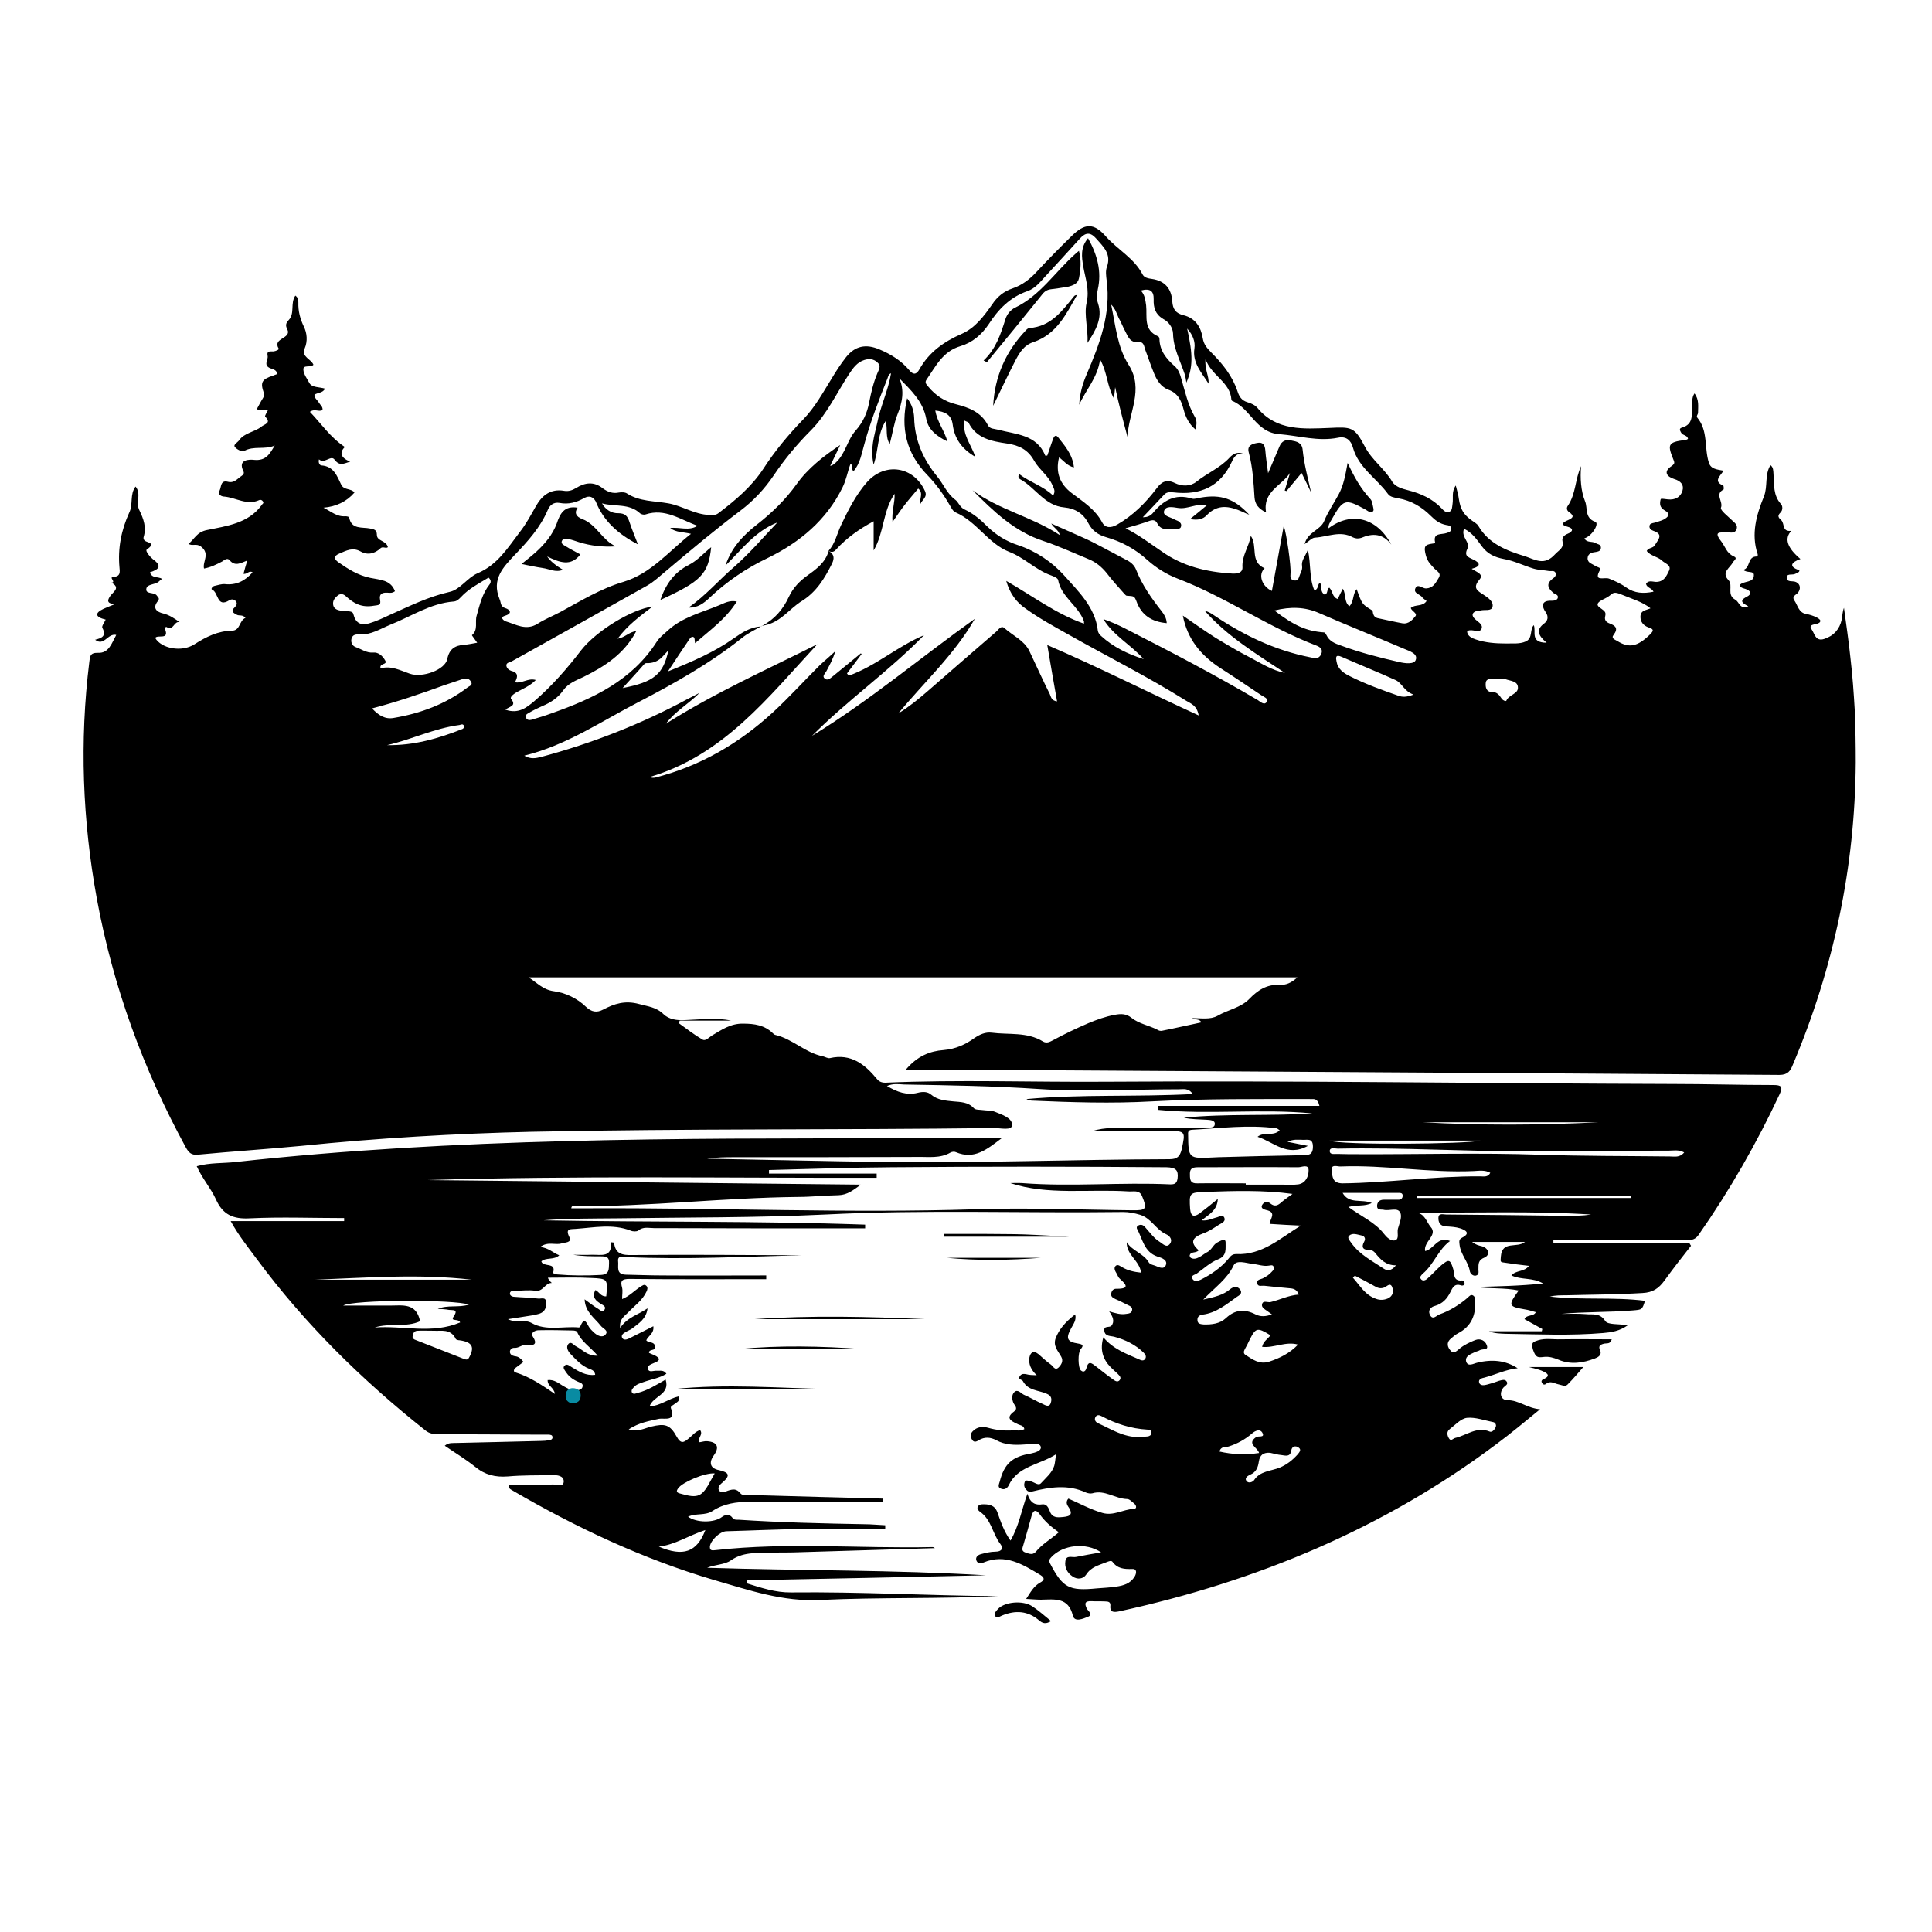 <svg xmlns="http://www.w3.org/2000/svg" xmlns:xlink="http://www.w3.org/1999/xlink" width="40" zoomAndPan="magnify" viewBox="0 0 30 30" height="40" preserveAspectRatio="xMidYMid meet" version="1.2"><defs><clipPath id="bfcbb904ae"><path d="M 1.234 3.453 L 28.816 3.453 L 28.816 25.227 L 1.234 25.227 Z M 1.234 3.453 "/></clipPath><clipPath id="8b0efd00c5"><path d="M 15 24 L 17 24 L 17 25.227 L 15 25.227 Z M 15 24 "/></clipPath><clipPath id="4a78be5228"><path d="M 15 3.453 L 17 3.453 L 17 6 L 15 6 Z M 15 3.453 "/></clipPath><clipPath id="9b43176df8"><path d="M 16 3.453 L 18 3.453 L 18 6 L 16 6 Z M 16 3.453 "/></clipPath></defs><g id="94ba0ee1e3"><path style=" stroke:none;fill-rule:nonzero;fill:#000000;fill-opacity:1;" d="M 11.82 9.723 C 11.82 9.723 11.816 9.723 11.816 9.727 C 11.816 9.723 11.82 9.723 11.824 9.723 Z M 11.82 9.723 "/><g clip-rule="nonzero" clip-path="url(#bfcbb904ae)"><path style=" stroke:none;fill-rule:nonzero;fill:#000000;fill-opacity:1;" d="M 28.801 11.035 C 28.785 10.762 28.766 10.488 28.734 10.219 C 28.707 9.957 28.668 9.699 28.633 9.438 C 28.609 9.5 28.609 9.562 28.598 9.621 C 28.566 9.77 28.473 9.875 28.324 9.922 C 28.188 9.965 28.176 9.832 28.129 9.77 C 28.082 9.703 28.16 9.699 28.207 9.688 C 28.238 9.68 28.27 9.664 28.266 9.637 C 28.262 9.617 28.23 9.598 28.207 9.586 C 28.152 9.559 28.098 9.543 28.035 9.531 C 27.93 9.508 27.914 9.398 27.863 9.324 C 27.816 9.254 27.895 9.238 27.922 9.199 C 27.961 9.145 27.961 9.074 27.891 9.039 C 27.84 9.012 27.742 9.051 27.746 8.965 C 27.746 8.891 27.852 8.945 27.895 8.898 C 27.906 8.887 27.941 8.895 27.941 8.855 C 27.766 8.797 27.816 8.73 27.957 8.68 C 27.75 8.504 27.703 8.363 27.816 8.242 C 27.668 8.262 27.715 8.133 27.66 8.078 C 27.617 8.039 27.594 8.012 27.645 7.961 C 27.688 7.922 27.68 7.852 27.656 7.828 C 27.531 7.691 27.551 7.527 27.539 7.367 C 27.535 7.312 27.539 7.258 27.492 7.223 C 27.398 7.371 27.453 7.547 27.391 7.707 C 27.273 7.996 27.188 8.293 27.293 8.605 C 27.297 8.625 27.293 8.641 27.277 8.641 C 27.129 8.641 27.184 8.82 27.07 8.848 C 27.125 8.902 27.234 8.859 27.234 8.926 C 27.238 9.059 27.074 9.012 27.012 9.086 C 27.027 9.129 27.07 9.133 27.105 9.145 C 27.191 9.176 27.207 9.223 27.125 9.266 C 26.988 9.332 27.074 9.375 27.148 9.414 C 27.016 9.473 27.008 9.344 26.945 9.312 C 26.805 9.234 26.918 9.094 26.84 9.008 C 26.723 8.887 26.863 8.82 26.906 8.734 C 26.922 8.703 26.992 8.668 26.918 8.637 C 26.812 8.59 26.789 8.488 26.73 8.41 C 26.594 8.238 26.719 8.273 26.82 8.266 C 26.871 8.266 26.938 8.289 26.965 8.219 C 26.988 8.156 26.941 8.121 26.898 8.082 C 26.832 8.016 26.707 7.922 26.723 7.883 C 26.762 7.789 26.621 7.672 26.762 7.602 C 26.77 7.598 26.766 7.543 26.758 7.539 C 26.594 7.473 26.719 7.387 26.762 7.309 C 26.66 7.289 26.566 7.285 26.535 7.184 C 26.461 6.953 26.527 6.691 26.355 6.484 C 26.336 6.461 26.367 6.434 26.367 6.41 C 26.367 6.312 26.387 6.207 26.312 6.109 C 26.266 6.176 26.281 6.246 26.277 6.309 C 26.266 6.438 26.301 6.59 26.113 6.641 C 26.066 6.656 26.09 6.691 26.105 6.719 C 26.129 6.766 26.203 6.754 26.211 6.816 C 26.195 6.824 26.184 6.832 26.168 6.832 C 25.887 6.867 25.891 6.906 25.992 7.156 C 26.008 7.199 25.988 7.211 25.961 7.234 C 25.82 7.324 25.883 7.402 25.996 7.438 C 26.102 7.469 26.152 7.531 26.125 7.621 C 26.094 7.723 26.008 7.766 25.898 7.754 C 25.793 7.742 25.793 7.738 25.785 7.758 C 25.77 7.824 25.773 7.879 25.844 7.922 C 25.953 7.98 25.902 8.031 25.828 8.07 C 25.785 8.09 25.734 8.102 25.688 8.117 C 25.652 8.125 25.617 8.129 25.613 8.168 C 25.609 8.207 25.637 8.23 25.672 8.242 C 25.836 8.297 25.75 8.375 25.699 8.461 C 25.672 8.516 25.598 8.5 25.57 8.555 C 25.629 8.633 25.738 8.641 25.805 8.703 C 25.852 8.75 25.957 8.773 25.918 8.859 C 25.879 8.941 25.836 9.043 25.703 9.035 C 25.656 9.031 25.594 9.008 25.559 9.066 C 25.574 9.129 25.648 9.129 25.676 9.188 C 25.52 9.219 25.383 9.215 25.25 9.121 C 25.168 9.062 25.074 9.02 24.984 8.984 C 24.91 8.957 24.734 9.043 24.848 8.844 C 24.863 8.816 24.801 8.805 24.773 8.789 C 24.727 8.754 24.652 8.746 24.652 8.668 C 24.656 8.59 24.723 8.578 24.785 8.57 C 24.828 8.562 24.859 8.551 24.859 8.5 C 24.855 8.449 24.809 8.453 24.777 8.434 C 24.723 8.398 24.641 8.434 24.602 8.359 C 24.723 8.324 24.84 8.125 24.77 8.102 C 24.602 8.043 24.656 7.887 24.613 7.785 C 24.547 7.621 24.535 7.426 24.551 7.238 C 24.457 7.438 24.473 7.668 24.344 7.855 C 24.324 7.883 24.324 7.926 24.367 7.953 C 24.461 8.02 24.414 8.047 24.336 8.082 C 24.273 8.109 24.219 8.148 24.344 8.18 C 24.434 8.203 24.43 8.254 24.34 8.289 C 24.289 8.309 24.25 8.348 24.262 8.402 C 24.285 8.512 24.215 8.535 24.148 8.605 C 23.98 8.793 23.836 8.688 23.68 8.637 C 23.391 8.551 23.117 8.441 22.957 8.168 C 22.938 8.133 22.891 8.109 22.855 8.082 C 22.727 7.992 22.676 7.906 22.652 7.742 C 22.645 7.68 22.625 7.617 22.605 7.539 C 22.535 7.637 22.57 7.734 22.555 7.824 C 22.547 7.867 22.555 7.93 22.5 7.949 C 22.453 7.965 22.414 7.926 22.387 7.895 C 22.246 7.746 22.066 7.664 21.867 7.613 C 21.777 7.59 21.672 7.562 21.621 7.484 C 21.504 7.281 21.301 7.145 21.191 6.93 C 21.031 6.625 20.984 6.629 20.641 6.645 C 20.246 6.66 19.824 6.695 19.527 6.336 C 19.492 6.293 19.43 6.262 19.371 6.246 C 19.281 6.219 19.242 6.16 19.215 6.074 C 19.137 5.84 18.984 5.648 18.812 5.477 C 18.742 5.406 18.691 5.348 18.676 5.25 C 18.648 5.078 18.562 4.941 18.379 4.895 C 18.258 4.867 18.211 4.801 18.203 4.68 C 18.191 4.488 18.094 4.363 17.891 4.332 C 17.836 4.324 17.77 4.316 17.742 4.262 C 17.613 4.012 17.359 3.879 17.176 3.676 C 16.984 3.457 16.844 3.461 16.633 3.672 C 16.453 3.848 16.273 4.031 16.102 4.215 C 15.996 4.332 15.875 4.426 15.727 4.477 C 15.586 4.523 15.484 4.609 15.406 4.727 C 15.277 4.91 15.145 5.09 14.934 5.184 C 14.656 5.305 14.426 5.469 14.277 5.734 C 14.23 5.82 14.18 5.824 14.117 5.746 C 13.992 5.598 13.832 5.5 13.656 5.426 C 13.445 5.336 13.277 5.371 13.137 5.547 C 13.051 5.656 12.977 5.773 12.906 5.891 C 12.773 6.105 12.652 6.328 12.473 6.512 C 12.242 6.75 12.031 7.004 11.852 7.281 C 11.668 7.559 11.422 7.766 11.16 7.965 C 11.117 8 11.074 8 11.012 7.996 C 10.785 7.988 10.594 7.855 10.379 7.816 C 10.16 7.777 9.934 7.789 9.738 7.664 C 9.707 7.641 9.648 7.641 9.609 7.648 C 9.512 7.668 9.434 7.637 9.359 7.582 C 9.223 7.473 9.082 7.492 8.945 7.578 C 8.887 7.613 8.828 7.633 8.758 7.621 C 8.551 7.586 8.418 7.691 8.324 7.855 C 8.246 7.992 8.172 8.133 8.074 8.258 C 7.883 8.508 7.723 8.773 7.414 8.902 C 7.254 8.973 7.145 9.156 6.98 9.191 C 6.648 9.266 6.355 9.414 6.055 9.547 C 5.945 9.598 5.84 9.648 5.73 9.68 C 5.598 9.719 5.52 9.668 5.488 9.539 C 5.48 9.5 5.449 9.496 5.414 9.492 C 5.363 9.488 5.312 9.488 5.266 9.477 C 5.215 9.465 5.176 9.438 5.172 9.379 C 5.168 9.316 5.207 9.277 5.25 9.242 C 5.297 9.211 5.336 9.227 5.371 9.258 C 5.492 9.371 5.617 9.438 5.801 9.406 C 5.883 9.395 5.918 9.398 5.902 9.316 C 5.883 9.219 5.938 9.199 6.016 9.203 C 6.055 9.207 6.094 9.211 6.133 9.18 C 6.066 9 5.895 9.004 5.75 8.973 C 5.559 8.934 5.406 8.836 5.254 8.73 C 5.191 8.684 5.168 8.637 5.273 8.594 C 5.383 8.547 5.477 8.496 5.598 8.562 C 5.707 8.625 5.82 8.598 5.91 8.512 C 5.945 8.48 5.996 8.523 6.023 8.496 C 6 8.391 5.852 8.406 5.852 8.305 C 5.852 8.223 5.805 8.219 5.75 8.207 C 5.625 8.18 5.457 8.227 5.422 8.035 C 5.422 8.023 5.383 8.016 5.363 8.016 C 5.23 8.027 5.141 7.941 5.023 7.883 C 5.219 7.867 5.383 7.789 5.504 7.648 C 5.457 7.582 5.344 7.613 5.301 7.531 C 5.234 7.395 5.188 7.242 4.992 7.227 C 4.969 7.227 4.938 7.191 4.953 7.133 C 5.039 7.211 5.137 7.059 5.195 7.137 C 5.273 7.242 5.336 7.199 5.438 7.168 C 5.285 7.109 5.27 7.023 5.355 6.941 C 5.129 6.793 4.988 6.578 4.812 6.395 C 4.887 6.34 4.953 6.402 5.008 6.367 C 5.016 6.316 4.973 6.289 4.953 6.254 C 4.93 6.211 4.879 6.184 4.883 6.129 C 4.934 6.094 5.012 6.105 5.047 6.035 C 4.961 6.008 4.844 6.02 4.805 5.949 C 4.77 5.883 4.715 5.812 4.711 5.742 C 4.703 5.656 4.824 5.715 4.867 5.664 C 4.832 5.574 4.676 5.543 4.73 5.414 C 4.781 5.297 4.766 5.168 4.719 5.074 C 4.66 4.949 4.629 4.832 4.633 4.699 C 4.633 4.66 4.629 4.621 4.586 4.59 C 4.504 4.711 4.582 4.863 4.484 4.969 C 4.438 5.016 4.43 5.055 4.461 5.113 C 4.535 5.262 4.223 5.246 4.328 5.414 C 4.336 5.43 4.281 5.453 4.246 5.457 C 4.203 5.461 4.137 5.438 4.156 5.527 C 4.168 5.59 4.082 5.672 4.199 5.719 C 4.238 5.734 4.297 5.742 4.305 5.809 C 4.281 5.816 4.262 5.824 4.242 5.832 C 4.062 5.891 4.039 5.938 4.098 6.105 C 4.109 6.137 4.098 6.156 4.082 6.184 C 4.047 6.238 4.02 6.297 3.988 6.352 C 4.047 6.395 4.105 6.348 4.164 6.363 C 4.145 6.402 4.109 6.457 4.117 6.469 C 4.223 6.57 4.105 6.586 4.059 6.625 C 3.953 6.711 3.793 6.719 3.711 6.84 C 3.684 6.875 3.617 6.906 3.648 6.941 C 3.676 6.98 3.762 7.02 3.789 7.004 C 3.938 6.918 4.113 6.988 4.266 6.918 C 4.191 7.043 4.133 7.16 3.945 7.141 C 3.879 7.133 3.684 7.129 3.781 7.32 C 3.797 7.352 3.773 7.375 3.75 7.391 C 3.684 7.434 3.637 7.508 3.535 7.48 C 3.422 7.453 3.438 7.562 3.41 7.617 C 3.375 7.688 3.449 7.711 3.484 7.711 C 3.664 7.727 3.836 7.852 4.023 7.766 C 4.047 7.754 4.07 7.766 4.082 7.785 C 4.105 7.816 4.07 7.824 4.059 7.848 C 3.852 8.129 3.516 8.168 3.215 8.23 C 3.051 8.262 3.023 8.371 2.926 8.445 C 2.992 8.484 3.043 8.434 3.117 8.484 C 3.27 8.598 3.141 8.719 3.168 8.828 C 3.273 8.809 3.359 8.766 3.449 8.719 C 3.484 8.695 3.531 8.656 3.566 8.699 C 3.652 8.801 3.738 8.742 3.84 8.703 C 3.816 8.781 3.797 8.848 3.781 8.91 C 3.836 8.922 3.867 8.852 3.922 8.887 C 3.805 9.02 3.668 9.09 3.492 9.07 C 3.438 9.066 3.383 9.086 3.328 9.098 C 3.301 9.105 3.27 9.145 3.293 9.156 C 3.395 9.195 3.363 9.445 3.562 9.32 C 3.594 9.301 3.641 9.301 3.668 9.344 C 3.688 9.375 3.668 9.406 3.645 9.43 C 3.57 9.496 3.633 9.52 3.68 9.547 C 3.715 9.566 3.766 9.539 3.812 9.594 C 3.711 9.637 3.734 9.789 3.605 9.793 C 3.383 9.797 3.203 9.887 3.02 10.004 C 2.82 10.133 2.504 10.07 2.41 9.906 C 2.449 9.848 2.633 9.945 2.562 9.766 C 2.559 9.75 2.574 9.727 2.59 9.738 C 2.695 9.801 2.699 9.641 2.789 9.66 C 2.707 9.602 2.633 9.551 2.539 9.527 C 2.434 9.504 2.363 9.445 2.449 9.336 C 2.488 9.289 2.453 9.277 2.434 9.246 C 2.391 9.188 2.254 9.234 2.273 9.137 C 2.289 9.066 2.406 9.082 2.465 9.031 C 2.48 9.016 2.496 9.004 2.516 8.988 C 2.453 8.949 2.359 8.984 2.328 8.887 C 2.461 8.844 2.527 8.793 2.375 8.684 C 2.34 8.656 2.246 8.555 2.281 8.531 C 2.422 8.434 2.305 8.43 2.25 8.398 C 2.234 8.387 2.223 8.355 2.23 8.34 C 2.277 8.188 2.23 8.059 2.164 7.922 C 2.105 7.809 2.199 7.668 2.105 7.555 C 2.012 7.676 2.07 7.832 2.008 7.957 C 1.883 8.23 1.828 8.512 1.855 8.809 C 1.863 8.883 1.871 8.953 1.762 8.957 C 1.68 8.961 1.812 9.043 1.73 9.047 C 1.871 9.125 1.77 9.18 1.715 9.25 C 1.68 9.301 1.633 9.375 1.789 9.379 C 1.711 9.41 1.66 9.43 1.609 9.453 C 1.465 9.52 1.477 9.582 1.641 9.621 C 1.621 9.664 1.574 9.727 1.59 9.75 C 1.66 9.883 1.57 9.91 1.477 9.934 C 1.617 10.043 1.672 9.828 1.805 9.859 C 1.734 9.988 1.691 10.145 1.523 10.137 C 1.395 10.133 1.398 10.195 1.387 10.277 C 1.234 11.512 1.281 12.738 1.504 13.957 C 1.754 15.316 2.223 16.602 2.887 17.82 C 2.93 17.895 2.969 17.938 3.066 17.93 C 3.605 17.879 4.145 17.844 4.68 17.793 C 5.867 17.672 7.059 17.602 8.25 17.574 C 10.645 17.523 13.043 17.547 15.438 17.516 C 15.535 17.516 15.711 17.559 15.715 17.473 C 15.723 17.359 15.559 17.309 15.445 17.262 C 15.391 17.242 15.324 17.246 15.266 17.238 C 15.215 17.23 15.148 17.238 15.121 17.207 C 15.031 17.109 14.914 17.113 14.801 17.102 C 14.68 17.09 14.559 17.082 14.457 16.996 C 14.402 16.949 14.328 16.949 14.25 16.969 C 14.082 17.012 13.93 16.957 13.773 16.863 C 13.871 16.82 13.957 16.836 14.039 16.84 C 14.738 16.852 15.434 16.863 16.137 16.91 C 16.855 16.957 17.582 16.914 18.309 16.914 C 18.375 16.914 18.457 16.891 18.52 16.988 C 17.648 17.035 16.793 16.988 15.938 17.066 C 15.965 17.082 15.992 17.086 16.016 17.09 C 16.641 17.117 17.266 17.137 17.887 17.102 C 18.711 17.059 19.535 17.066 20.359 17.066 C 20.406 17.066 20.461 17.055 20.488 17.172 L 17.98 17.172 C 17.98 17.191 17.98 17.211 17.984 17.234 C 18.777 17.312 19.582 17.211 20.379 17.289 C 19.715 17.332 19.047 17.289 18.383 17.355 C 18.5 17.383 18.617 17.379 18.734 17.387 C 18.785 17.391 18.871 17.391 18.863 17.457 C 18.859 17.52 18.781 17.508 18.727 17.508 C 18.332 17.512 17.938 17.512 17.539 17.516 C 17.352 17.516 17.164 17.5 16.965 17.562 C 17.359 17.562 17.738 17.562 18.117 17.562 C 18.414 17.562 18.41 17.562 18.348 17.852 C 18.32 17.957 18.281 18 18.16 18 C 16.672 18.004 15.184 18.062 13.695 18.043 C 12.793 18.031 11.887 18.008 10.98 17.992 C 11.129 17.969 11.273 17.969 11.418 17.969 C 12.359 17.969 13.301 17.969 14.242 17.965 C 14.418 17.961 14.598 17.992 14.762 17.895 C 14.785 17.883 14.82 17.879 14.844 17.891 C 15.129 18.012 15.324 17.848 15.551 17.676 C 14.988 17.676 14.457 17.676 13.93 17.676 C 10.504 17.676 7.078 17.668 3.664 18.043 C 3.465 18.066 3.258 18.051 3.055 18.109 C 3.141 18.301 3.273 18.449 3.352 18.621 C 3.457 18.859 3.617 18.934 3.883 18.918 C 4.367 18.895 4.855 18.914 5.344 18.914 C 5.344 18.93 5.344 18.945 5.344 18.961 L 3.582 18.961 C 3.707 19.188 3.852 19.367 3.988 19.551 C 4.734 20.559 5.621 21.43 6.605 22.211 C 6.668 22.262 6.73 22.27 6.805 22.27 C 7.324 22.273 7.84 22.273 8.359 22.277 C 8.414 22.277 8.473 22.277 8.527 22.277 C 8.547 22.281 8.574 22.281 8.578 22.309 C 8.586 22.344 8.559 22.359 8.531 22.363 C 8.488 22.371 8.445 22.375 8.398 22.375 C 7.965 22.387 7.531 22.395 7.098 22.406 C 7.035 22.41 6.969 22.395 6.906 22.449 C 7.07 22.562 7.234 22.66 7.379 22.777 C 7.531 22.902 7.691 22.941 7.887 22.926 C 8.113 22.906 8.344 22.91 8.57 22.906 C 8.652 22.902 8.754 22.914 8.754 23.004 C 8.75 23.098 8.645 23.051 8.59 23.051 C 8.359 23.059 8.129 23.055 7.898 23.055 C 7.898 23.121 7.93 23.125 7.953 23.141 C 8.945 23.719 9.98 24.207 11.09 24.535 C 11.629 24.691 12.156 24.875 12.742 24.844 C 13.664 24.801 14.586 24.828 15.504 24.785 C 14.43 24.777 13.355 24.715 12.281 24.727 C 12.047 24.73 11.82 24.656 11.598 24.586 C 11.602 24.57 11.602 24.555 11.605 24.539 C 12.84 24.516 14.074 24.488 15.312 24.461 C 13.871 24.375 12.426 24.391 10.98 24.344 C 11.105 24.293 11.254 24.297 11.348 24.23 C 11.566 24.078 11.805 24.125 12.035 24.109 C 12.137 24.105 12.238 24.109 12.336 24.105 C 13.062 24.082 13.789 24.062 14.516 24.039 C 14.5 24.023 14.484 24.023 14.469 24.023 C 13.348 24.047 12.23 23.945 11.113 24.07 C 11.066 24.074 11.02 24.086 11.023 24.016 C 11.031 23.922 11.176 23.781 11.277 23.777 C 11.684 23.766 12.09 23.746 12.496 23.742 C 12.91 23.734 13.328 23.738 13.746 23.738 C 13.746 23.723 13.746 23.703 13.746 23.684 C 13.641 23.68 13.535 23.668 13.43 23.668 C 12.773 23.656 12.117 23.641 11.465 23.598 C 11.434 23.598 11.398 23.602 11.375 23.57 C 11.332 23.512 11.277 23.508 11.211 23.555 C 11.09 23.648 10.816 23.648 10.684 23.551 C 10.809 23.492 10.949 23.539 11.066 23.461 C 11.238 23.348 11.434 23.32 11.641 23.32 C 12.332 23.324 13.02 23.32 13.711 23.32 C 13.711 23.305 13.711 23.289 13.711 23.27 C 13.031 23.254 12.355 23.234 11.676 23.215 C 11.617 23.215 11.527 23.227 11.5 23.191 C 11.438 23.113 11.383 23.121 11.301 23.148 C 11.258 23.168 11.191 23.188 11.164 23.141 C 11.137 23.094 11.184 23.047 11.223 23.016 C 11.348 22.906 11.316 22.863 11.164 22.828 C 11.027 22.801 11.004 22.711 11.082 22.602 C 11.176 22.473 11.141 22.391 10.98 22.379 C 10.941 22.375 10.898 22.391 10.863 22.395 C 10.824 22.328 10.926 22.277 10.871 22.207 C 10.797 22.227 10.754 22.289 10.699 22.332 C 10.621 22.398 10.574 22.43 10.508 22.309 C 10.402 22.117 10.324 22.102 10.113 22.152 C 10.008 22.176 9.906 22.242 9.762 22.195 C 9.922 22.09 10.078 22.066 10.234 22.031 C 10.305 22.016 10.508 22.082 10.418 21.867 C 10.406 21.832 10.457 21.82 10.48 21.797 C 10.508 21.773 10.566 21.758 10.535 21.684 C 10.383 21.719 10.254 21.828 10.086 21.84 C 10.137 21.676 10.41 21.66 10.336 21.422 C 10.191 21.504 10.059 21.59 9.902 21.629 C 9.871 21.637 9.836 21.66 9.812 21.621 C 9.797 21.586 9.824 21.559 9.848 21.535 C 9.887 21.492 9.941 21.48 9.992 21.461 C 10.109 21.418 10.238 21.402 10.348 21.332 C 10.305 21.266 10.246 21.289 10.195 21.285 C 10.148 21.281 10.082 21.316 10.062 21.262 C 10.043 21.203 10.113 21.184 10.156 21.164 C 10.262 21.125 10.25 21.086 10.16 21.043 C 10.133 21.031 10.102 21.02 10.078 21.008 C 10.074 20.938 10.191 20.988 10.172 20.902 C 10.152 20.824 10.07 20.859 10.035 20.812 C 10.066 20.742 10.16 20.707 10.145 20.594 C 10.008 20.664 9.887 20.723 9.766 20.785 C 9.73 20.801 9.684 20.816 9.66 20.773 C 9.641 20.73 9.68 20.703 9.715 20.684 C 9.746 20.664 9.785 20.652 9.816 20.629 C 9.914 20.551 10.035 20.484 10.055 20.316 C 9.906 20.418 9.742 20.453 9.629 20.621 C 9.613 20.477 9.703 20.434 9.758 20.375 C 9.855 20.273 9.977 20.191 10.039 20.055 C 10.055 20.023 10.062 19.988 10.035 19.965 C 10.004 19.934 9.973 19.965 9.945 19.98 C 9.852 20.039 9.777 20.125 9.66 20.172 C 9.66 20.102 9.672 20.047 9.66 19.996 C 9.629 19.887 9.656 19.859 9.777 19.859 C 10.484 19.867 11.191 19.863 11.898 19.863 C 11.898 19.844 11.898 19.824 11.898 19.805 C 11.367 19.805 10.832 19.809 10.301 19.805 C 10.105 19.805 9.91 19.797 9.715 19.793 C 9.559 19.789 9.609 19.664 9.598 19.586 C 9.586 19.488 9.68 19.516 9.73 19.52 C 10.645 19.562 11.551 19.512 12.461 19.492 C 11.582 19.488 10.703 19.48 9.82 19.488 C 9.664 19.492 9.555 19.473 9.535 19.297 C 9.535 19.293 9.516 19.293 9.484 19.289 C 9.512 19.535 9.328 19.48 9.188 19.484 C 9.094 19.488 9 19.484 8.902 19.484 C 9.043 19.508 9.184 19.508 9.32 19.508 C 9.398 19.508 9.465 19.508 9.457 19.617 C 9.453 19.707 9.465 19.789 9.332 19.797 C 9.102 19.809 8.875 19.809 8.648 19.789 C 8.625 19.785 8.605 19.773 8.586 19.77 C 8.648 19.59 8.43 19.684 8.406 19.586 C 8.48 19.52 8.602 19.57 8.684 19.492 C 8.586 19.453 8.516 19.375 8.387 19.363 C 8.508 19.273 8.617 19.336 8.715 19.309 C 8.77 19.289 8.887 19.301 8.84 19.207 C 8.77 19.066 8.871 19.09 8.938 19.082 C 9.223 19.062 9.512 19 9.793 19.109 C 9.828 19.125 9.887 19.125 9.91 19.109 C 9.988 19.043 10.07 19.07 10.156 19.07 C 11.25 19.074 12.34 19.074 13.434 19.074 C 13.434 19.055 13.434 19.035 13.434 19.016 C 11.77 18.957 10.102 18.98 8.438 18.949 C 8.82 18.918 9.203 18.922 9.586 18.918 C 10.664 18.902 11.738 18.91 12.812 18.859 C 14.355 18.781 15.898 18.84 17.441 18.82 C 17.527 18.82 17.613 18.836 17.703 18.863 C 17.879 18.918 17.949 19.094 18.105 19.164 C 18.168 19.191 18.211 19.254 18.168 19.312 C 18.117 19.383 18.059 19.316 18.016 19.289 C 17.918 19.23 17.855 19.137 17.781 19.055 C 17.754 19.023 17.719 19.008 17.68 19.027 C 17.656 19.035 17.645 19.059 17.656 19.082 C 17.742 19.234 17.762 19.441 17.973 19.512 C 18.039 19.531 18.137 19.566 18.102 19.648 C 18.062 19.73 17.973 19.66 17.91 19.645 C 17.883 19.637 17.852 19.625 17.84 19.605 C 17.758 19.461 17.582 19.426 17.496 19.289 C 17.488 19.484 17.695 19.574 17.719 19.762 C 17.609 19.75 17.516 19.73 17.43 19.68 C 17.398 19.664 17.359 19.625 17.324 19.656 C 17.289 19.691 17.316 19.738 17.34 19.777 C 17.355 19.805 17.367 19.84 17.391 19.859 C 17.488 19.945 17.543 20.012 17.344 20.012 C 17.293 20.008 17.262 20.035 17.254 20.09 C 17.25 20.141 17.285 20.152 17.32 20.172 C 17.387 20.199 17.449 20.234 17.516 20.266 C 17.551 20.281 17.59 20.301 17.578 20.348 C 17.57 20.391 17.527 20.398 17.488 20.402 C 17.402 20.418 17.32 20.391 17.223 20.363 C 17.281 20.445 17.312 20.52 17.258 20.586 C 17.23 20.621 17.133 20.578 17.148 20.668 C 17.16 20.754 17.246 20.742 17.305 20.758 C 17.477 20.805 17.629 20.879 17.754 21 C 17.781 21.027 17.809 21.062 17.781 21.102 C 17.754 21.141 17.715 21.121 17.68 21.105 C 17.484 21.02 17.281 20.945 17.133 20.766 C 17.078 20.953 17.121 21.102 17.246 21.23 C 17.281 21.266 17.32 21.297 17.355 21.332 C 17.379 21.359 17.418 21.387 17.387 21.43 C 17.352 21.473 17.309 21.438 17.281 21.418 C 17.191 21.355 17.105 21.285 17.02 21.219 C 16.957 21.172 16.902 21.117 16.871 21.242 C 16.863 21.273 16.836 21.324 16.785 21.281 C 16.738 21.242 16.734 21.004 16.781 20.949 C 16.832 20.891 16.812 20.875 16.742 20.863 C 16.566 20.836 16.547 20.781 16.633 20.625 C 16.668 20.559 16.719 20.496 16.695 20.41 C 16.527 20.539 16.441 20.656 16.395 20.773 C 16.344 20.898 16.43 20.977 16.48 21.07 C 16.516 21.137 16.477 21.195 16.438 21.234 C 16.379 21.289 16.352 21.211 16.316 21.188 C 16.25 21.141 16.188 21.082 16.125 21.027 C 16.047 20.965 16 21 15.984 21.082 C 15.969 21.18 16.008 21.27 16.098 21.355 C 16.027 21.352 15.984 21.352 15.941 21.34 C 15.902 21.332 15.867 21.328 15.84 21.363 C 15.793 21.422 15.867 21.418 15.883 21.445 C 15.961 21.594 16.125 21.586 16.25 21.641 C 16.328 21.672 16.336 21.723 16.316 21.785 C 16.293 21.859 16.23 21.82 16.191 21.801 C 16.09 21.758 15.996 21.699 15.895 21.656 C 15.852 21.633 15.801 21.566 15.75 21.617 C 15.707 21.66 15.711 21.727 15.738 21.789 C 15.758 21.828 15.812 21.867 15.746 21.918 C 15.613 22.016 15.691 22.062 15.793 22.109 C 15.832 22.133 15.895 22.129 15.906 22.191 C 15.848 22.227 15.785 22.207 15.727 22.211 C 15.598 22.219 15.469 22.207 15.348 22.172 C 15.254 22.145 15.168 22.156 15.102 22.227 C 15.066 22.266 15.066 22.305 15.09 22.348 C 15.117 22.402 15.156 22.391 15.199 22.363 C 15.289 22.309 15.379 22.316 15.469 22.363 C 15.605 22.438 15.754 22.441 15.906 22.43 C 15.969 22.426 16.027 22.418 16.09 22.418 C 16.113 22.418 16.148 22.434 16.156 22.453 C 16.176 22.488 16.148 22.52 16.117 22.535 C 16.086 22.551 16.047 22.562 16.008 22.57 C 15.719 22.617 15.594 22.727 15.523 23.008 C 15.512 23.047 15.484 23.098 15.547 23.117 C 15.594 23.137 15.637 23.113 15.66 23.07 C 15.801 22.762 16.137 22.75 16.398 22.582 C 16.387 22.66 16.383 22.711 16.371 22.758 C 16.336 22.871 16.242 22.945 16.164 23.031 C 16.121 23.078 16.055 23.008 15.996 23 C 15.965 22.992 15.922 22.973 15.91 23.016 C 15.898 23.051 15.902 23.094 15.93 23.125 C 15.953 23.156 15.98 23.172 16.027 23.16 C 16.309 23.09 16.586 23.047 16.863 23.176 C 16.891 23.188 16.934 23.195 16.961 23.188 C 17.156 23.129 17.316 23.273 17.504 23.277 C 17.539 23.277 17.578 23.32 17.613 23.348 C 17.645 23.375 17.66 23.43 17.602 23.43 C 17.438 23.438 17.289 23.543 17.117 23.492 C 16.93 23.438 16.762 23.344 16.59 23.27 C 16.551 23.312 16.562 23.355 16.582 23.387 C 16.691 23.539 16.586 23.551 16.469 23.559 C 16.387 23.566 16.328 23.547 16.301 23.465 C 16.281 23.414 16.254 23.352 16.188 23.359 C 16.078 23.375 16 23.344 15.953 23.195 C 15.859 23.461 15.82 23.699 15.691 23.922 C 15.586 23.773 15.539 23.629 15.488 23.484 C 15.445 23.367 15.352 23.355 15.246 23.359 C 15.215 23.363 15.188 23.375 15.18 23.402 C 15.172 23.434 15.191 23.453 15.215 23.473 C 15.395 23.594 15.41 23.816 15.535 23.977 C 15.582 24.039 15.559 24.094 15.457 24.094 C 15.383 24.094 15.305 24.113 15.23 24.133 C 15.188 24.145 15.145 24.176 15.16 24.227 C 15.176 24.281 15.23 24.281 15.273 24.262 C 15.613 24.121 15.883 24.293 16.156 24.457 C 16.223 24.5 16.223 24.535 16.152 24.574 C 16.051 24.629 16 24.727 15.934 24.828 C 16.023 24.832 16.094 24.84 16.164 24.84 C 16.375 24.836 16.59 24.797 16.66 25.09 C 16.688 25.195 16.824 25.133 16.895 25.105 C 16.98 25.07 16.895 25.016 16.875 24.977 C 16.836 24.895 16.848 24.859 16.949 24.863 C 17.02 24.867 17.094 24.863 17.164 24.867 C 17.207 24.867 17.246 24.875 17.242 24.93 C 17.23 25.047 17.305 25.035 17.383 25.02 C 19.516 24.555 21.488 23.734 23.234 22.426 C 23.461 22.258 23.676 22.078 23.914 21.883 C 23.715 21.867 23.586 21.742 23.41 21.742 C 23.301 21.742 23.273 21.629 23.348 21.543 C 23.371 21.52 23.422 21.496 23.398 21.457 C 23.371 21.41 23.324 21.43 23.277 21.441 C 23.215 21.465 23.152 21.484 23.09 21.5 C 23.047 21.512 22.988 21.52 22.969 21.473 C 22.949 21.414 23.016 21.398 23.051 21.391 C 23.227 21.344 23.395 21.262 23.566 21.246 C 23.375 21.121 23.164 21.105 22.938 21.16 C 22.883 21.172 22.793 21.23 22.766 21.141 C 22.746 21.055 22.84 21.027 22.902 20.996 C 22.926 20.984 22.957 20.98 22.98 20.965 C 23.02 20.941 23.121 20.973 23.086 20.887 C 23.062 20.82 22.992 20.777 22.906 20.809 C 22.82 20.844 22.734 20.883 22.66 20.945 C 22.613 20.984 22.566 21.035 22.512 20.957 C 22.465 20.895 22.469 20.832 22.535 20.781 C 22.566 20.754 22.602 20.723 22.641 20.703 C 22.844 20.598 22.918 20.422 22.906 20.207 C 22.906 20.172 22.906 20.137 22.875 20.117 C 22.84 20.094 22.812 20.129 22.793 20.148 C 22.66 20.262 22.516 20.352 22.352 20.41 C 22.305 20.426 22.246 20.508 22.203 20.414 C 22.168 20.34 22.227 20.289 22.285 20.277 C 22.402 20.242 22.469 20.168 22.52 20.066 C 22.555 19.996 22.586 19.922 22.691 19.961 C 22.711 19.965 22.738 19.961 22.742 19.93 C 22.742 19.906 22.727 19.883 22.703 19.883 C 22.559 19.898 22.586 19.777 22.566 19.707 C 22.52 19.555 22.5 19.547 22.379 19.648 C 22.305 19.715 22.238 19.789 22.164 19.855 C 22.133 19.883 22.09 19.898 22.062 19.859 C 22.039 19.828 22.07 19.801 22.094 19.777 C 22.266 19.633 22.328 19.41 22.516 19.27 C 22.32 19.188 22.27 19.398 22.129 19.426 C 22.102 19.277 22.332 19.18 22.215 19.051 C 22.148 18.973 22.125 18.836 21.977 18.828 C 22.895 18.836 23.801 18.801 24.707 18.859 C 24.574 18.879 24.445 18.879 24.312 18.879 C 23.691 18.871 23.074 18.863 22.457 18.859 C 22.414 18.859 22.34 18.832 22.336 18.906 C 22.332 18.969 22.355 19.035 22.445 19.043 C 22.523 19.047 22.602 19.051 22.676 19.074 C 22.746 19.098 22.848 19.145 22.703 19.219 C 22.648 19.246 22.66 19.285 22.664 19.328 C 22.68 19.48 22.801 19.594 22.824 19.742 C 22.832 19.777 22.867 19.812 22.91 19.809 C 22.98 19.797 22.953 19.738 22.957 19.703 C 22.957 19.625 22.953 19.566 23.051 19.527 C 23.145 19.484 23.117 19.383 23.012 19.352 C 22.965 19.34 22.918 19.332 22.859 19.285 L 23.68 19.285 C 23.551 19.387 23.324 19.258 23.305 19.512 C 23.301 19.586 23.289 19.598 23.355 19.605 C 23.48 19.625 23.605 19.641 23.742 19.656 C 23.668 19.754 23.543 19.719 23.469 19.805 C 23.625 19.879 23.797 19.832 23.961 19.93 C 23.594 19.969 23.258 19.973 22.922 19.984 C 23.137 20.016 23.355 19.992 23.582 20.039 C 23.414 20.27 23.422 20.289 23.676 20.332 C 23.734 20.34 23.789 20.359 23.848 20.375 C 23.812 20.449 23.707 20.406 23.672 20.484 C 23.766 20.535 23.859 20.586 23.949 20.637 C 23.945 20.648 23.945 20.66 23.941 20.672 L 23.121 20.672 C 23.207 20.707 23.293 20.707 23.375 20.711 C 23.883 20.719 24.391 20.742 24.895 20.699 C 25.02 20.688 25.145 20.672 25.277 20.578 C 25.129 20.555 24.965 20.574 24.926 20.512 C 24.84 20.379 24.727 20.418 24.625 20.406 C 24.496 20.395 24.367 20.402 24.242 20.402 C 24.613 20.367 24.984 20.379 25.355 20.348 C 25.496 20.336 25.5 20.34 25.543 20.199 C 25.055 20.137 24.559 20.191 24.066 20.133 C 24.152 20.113 24.234 20.113 24.316 20.113 C 24.711 20.102 25.105 20.102 25.504 20.078 C 25.668 20.07 25.758 20.004 25.844 19.887 C 25.977 19.703 26.117 19.523 26.258 19.344 C 26.246 19.328 26.238 19.312 26.23 19.297 L 24.121 19.297 C 24.121 19.285 24.121 19.27 24.121 19.258 C 24.801 19.258 25.48 19.258 26.16 19.258 C 26.242 19.258 26.316 19.262 26.375 19.176 C 26.859 18.484 27.277 17.754 27.633 16.992 C 27.688 16.875 27.664 16.848 27.535 16.848 C 27.016 16.848 26.5 16.832 25.98 16.832 C 23.039 16.824 20.098 16.777 17.156 16.797 C 16.02 16.805 14.883 16.762 13.746 16.812 C 13.688 16.812 13.648 16.793 13.617 16.754 C 13.43 16.527 13.215 16.355 12.887 16.43 C 12.855 16.438 12.812 16.41 12.777 16.402 C 12.504 16.348 12.309 16.133 12.039 16.07 C 12.023 16.066 12.012 16.055 12 16.043 C 11.871 15.918 11.715 15.895 11.539 15.895 C 11.344 15.891 11.203 15.992 11.051 16.082 C 11.008 16.109 10.957 16.172 10.906 16.141 C 10.777 16.066 10.66 15.973 10.539 15.887 C 10.543 15.875 10.551 15.859 10.555 15.848 L 11.352 15.848 C 11.113 15.797 10.875 15.832 10.637 15.84 C 10.512 15.848 10.387 15.828 10.305 15.75 C 10.191 15.637 10.062 15.629 9.922 15.59 C 9.703 15.531 9.539 15.586 9.367 15.676 C 9.266 15.73 9.184 15.715 9.098 15.633 C 8.961 15.5 8.777 15.414 8.598 15.391 C 8.426 15.367 8.34 15.258 8.207 15.176 L 20.145 15.176 C 20.051 15.266 19.961 15.297 19.875 15.293 C 19.668 15.281 19.527 15.379 19.398 15.512 C 19.266 15.648 19.066 15.68 18.906 15.773 C 18.793 15.836 18.648 15.809 18.512 15.809 C 18.555 15.844 18.617 15.809 18.656 15.875 C 18.449 15.918 18.25 15.965 18.051 16.004 C 18.023 16.012 17.992 16.004 17.969 15.988 C 17.84 15.922 17.688 15.898 17.57 15.805 C 17.492 15.742 17.414 15.738 17.309 15.758 C 17.164 15.785 17.035 15.832 16.902 15.887 C 16.711 15.969 16.531 16.055 16.352 16.152 C 16.305 16.176 16.254 16.207 16.195 16.172 C 15.949 16.02 15.664 16.07 15.398 16.035 C 15.301 16.023 15.215 16.062 15.133 16.117 C 14.992 16.219 14.84 16.289 14.652 16.305 C 14.445 16.32 14.246 16.395 14.066 16.609 C 14.312 16.609 14.512 16.609 14.707 16.609 C 19.016 16.637 23.324 16.66 27.629 16.691 C 27.762 16.691 27.801 16.629 27.84 16.531 C 28.473 15.031 28.805 13.469 28.816 11.84 C 28.816 11.57 28.812 11.305 28.801 11.035 Z M 7.18 11.32 C 6.805 11.469 6.422 11.578 6.012 11.57 C 6.391 11.484 6.742 11.309 7.133 11.258 C 7.156 11.254 7.184 11.234 7.203 11.266 C 7.215 11.289 7.199 11.312 7.18 11.32 Z M 7.258 10.676 C 6.918 10.934 6.531 11.078 6.113 11.148 C 5.98 11.172 5.879 11.109 5.777 11 C 6.168 10.898 6.531 10.773 6.895 10.641 C 6.988 10.609 7.082 10.578 7.176 10.547 C 7.227 10.531 7.277 10.527 7.309 10.578 C 7.352 10.641 7.285 10.652 7.258 10.676 Z M 7.602 9.074 C 7.488 9.219 7.449 9.391 7.402 9.559 C 7.371 9.656 7.43 9.777 7.328 9.863 C 7.324 9.863 7.379 9.934 7.41 9.98 C 7.336 9.992 7.273 10.008 7.207 10.012 C 7.062 10.023 6.977 10.078 6.945 10.234 C 6.914 10.398 6.562 10.531 6.363 10.461 C 6.215 10.41 6.074 10.332 5.91 10.379 C 5.883 10.293 6.027 10.328 5.98 10.254 C 5.941 10.184 5.875 10.125 5.797 10.133 C 5.691 10.141 5.617 10.082 5.531 10.051 C 5.477 10.035 5.445 9.984 5.457 9.922 C 5.473 9.852 5.527 9.848 5.586 9.852 C 5.762 9.859 5.902 9.766 6.055 9.703 C 6.383 9.574 6.684 9.367 7.047 9.34 C 7.094 9.336 7.125 9.305 7.156 9.273 C 7.277 9.141 7.438 9.059 7.586 8.969 C 7.633 9.008 7.621 9.051 7.602 9.074 Z M 10.531 23.109 C 10.598 23.016 10.941 22.867 11.098 22.879 C 11.074 22.922 11.059 22.949 11.043 22.977 C 10.902 23.246 10.844 23.273 10.559 23.191 C 10.5 23.176 10.5 23.152 10.531 23.109 Z M 10.953 23.758 C 10.82 24.105 10.609 24.176 10.23 24.016 C 10.48 23.988 10.691 23.844 10.953 23.758 Z M 16.082 24.098 C 16.031 24.156 15.965 24.121 15.91 24.102 C 15.855 24.078 15.879 24.031 15.891 23.988 C 15.934 23.836 15.98 23.684 16.02 23.531 C 16.047 23.441 16.09 23.441 16.141 23.508 C 16.219 23.621 16.324 23.711 16.441 23.793 C 16.316 23.902 16.18 23.977 16.082 24.098 Z M 17.617 24.484 C 17.551 24.59 17.445 24.621 17.332 24.637 C 17.234 24.652 17.133 24.656 17.035 24.664 C 16.598 24.707 16.504 24.656 16.305 24.277 C 16.281 24.23 16.297 24.211 16.324 24.18 C 16.5 23.988 16.863 23.945 17.098 24.105 C 16.957 24.129 16.828 24.152 16.707 24.176 C 16.648 24.188 16.555 24.141 16.543 24.242 C 16.527 24.34 16.574 24.426 16.656 24.48 C 16.73 24.531 16.82 24.52 16.867 24.449 C 16.941 24.332 17.062 24.305 17.18 24.258 C 17.211 24.246 17.254 24.227 17.273 24.25 C 17.352 24.359 17.457 24.367 17.582 24.363 C 17.66 24.359 17.648 24.434 17.617 24.484 Z M 17.879 22.254 C 17.875 22.285 17.852 22.301 17.82 22.305 C 17.77 22.309 17.723 22.312 17.688 22.316 C 17.438 22.316 17.254 22.191 17.055 22.102 C 17.016 22.086 16.988 22.051 17.008 22.008 C 17.031 21.961 17.074 21.973 17.109 21.992 C 17.328 22.109 17.562 22.184 17.816 22.199 C 17.852 22.203 17.887 22.211 17.879 22.254 Z M 7.324 19.871 L 4.895 19.871 C 5.703 19.84 6.512 19.777 7.324 19.871 Z M 5.82 20.613 C 6.051 20.539 6.305 20.617 6.523 20.516 C 6.465 20.227 6.25 20.273 6.055 20.273 C 5.824 20.273 5.59 20.273 5.328 20.273 C 5.484 20.18 7.055 20.176 7.281 20.258 C 7.117 20.309 6.957 20.258 6.797 20.324 C 6.855 20.328 6.914 20.328 6.973 20.34 C 7.031 20.348 7.125 20.324 7.043 20.445 C 6.988 20.527 7.125 20.469 7.145 20.535 C 6.711 20.719 6.262 20.582 5.82 20.613 Z M 7.281 21.086 C 7.254 21.129 7.219 21.105 7.195 21.098 C 6.941 21 6.691 20.898 6.438 20.801 C 6.406 20.785 6.402 20.766 6.41 20.734 C 6.418 20.691 6.441 20.664 6.488 20.664 C 6.559 20.66 6.633 20.664 6.746 20.664 C 6.84 20.672 7 20.625 7.078 20.793 C 7.086 20.805 7.117 20.812 7.137 20.812 C 7.336 20.84 7.375 20.918 7.281 21.086 Z M 8.945 20.906 C 8.906 20.887 8.867 20.82 8.824 20.871 C 8.789 20.914 8.812 20.973 8.855 21.02 C 8.941 21.109 9.027 21.207 9.148 21.254 C 9.188 21.27 9.234 21.281 9.242 21.348 C 9.102 21.367 8.988 21.297 8.879 21.23 C 8.844 21.211 8.801 21.164 8.762 21.211 C 8.734 21.242 8.773 21.281 8.793 21.312 C 8.84 21.383 8.91 21.43 8.988 21.461 C 9.016 21.473 9.055 21.484 9.047 21.527 C 9.039 21.574 9.004 21.582 8.961 21.59 C 8.879 21.598 8.812 21.559 8.742 21.52 C 8.672 21.477 8.602 21.418 8.504 21.43 C 8.5 21.523 8.602 21.543 8.617 21.645 C 8.414 21.508 8.227 21.379 8.008 21.312 C 7.965 21.301 7.977 21.262 8.008 21.238 C 8.047 21.207 8.09 21.18 8.129 21.148 C 8.09 21.098 8.051 21.062 7.992 21.059 C 7.953 21.051 7.914 21.031 7.918 20.984 C 7.922 20.949 7.957 20.926 7.988 20.93 C 8.059 20.934 8.105 20.875 8.18 20.883 C 8.254 20.891 8.367 20.898 8.273 20.754 C 8.234 20.695 8.309 20.656 8.363 20.656 C 8.543 20.652 8.719 20.656 8.898 20.66 C 8.918 20.66 8.953 20.668 8.961 20.68 C 9.02 20.828 9.164 20.914 9.281 21.051 C 9.121 21.059 9.047 20.957 8.945 20.906 Z M 8.566 19.922 C 8.574 19.922 8.52 19.887 8.508 19.84 C 8.742 19.84 8.957 19.832 9.176 19.844 C 9.438 19.855 9.438 19.859 9.414 20.129 C 9.332 20.137 9.305 20.062 9.246 20.031 C 9.184 20.145 9.254 20.199 9.336 20.25 C 9.371 20.27 9.414 20.293 9.387 20.336 C 9.355 20.387 9.316 20.34 9.289 20.324 C 9.223 20.285 9.164 20.238 9.078 20.176 C 9.086 20.375 9.234 20.465 9.328 20.586 C 9.359 20.629 9.457 20.66 9.402 20.723 C 9.352 20.781 9.27 20.738 9.215 20.684 C 9.188 20.66 9.168 20.637 9.148 20.609 C 9.109 20.551 9.078 20.434 9.012 20.594 C 9.008 20.602 8.996 20.613 8.988 20.613 C 8.742 20.59 8.48 20.672 8.254 20.543 C 8.137 20.48 8.02 20.551 7.887 20.484 C 8.027 20.461 8.141 20.445 8.258 20.426 C 8.301 20.418 8.344 20.41 8.387 20.395 C 8.465 20.363 8.484 20.301 8.48 20.223 C 8.477 20.129 8.398 20.172 8.355 20.164 C 8.234 20.148 8.109 20.148 7.988 20.137 C 7.953 20.137 7.914 20.117 7.918 20.082 C 7.922 20.043 7.965 20.043 7.996 20.043 C 8.102 20.043 8.211 20.027 8.312 20.043 C 8.434 20.062 8.461 19.922 8.566 19.922 Z M 18.285 18.301 C 18.273 18.375 18.242 18.391 18.176 18.391 C 17.41 18.355 16.641 18.43 15.871 18.371 C 15.801 18.367 15.727 18.371 15.688 18.371 C 16.266 18.562 16.898 18.461 17.52 18.5 C 17.594 18.508 17.691 18.469 17.734 18.574 C 17.816 18.773 17.801 18.797 17.578 18.793 C 16.77 18.785 15.961 18.75 15.156 18.777 C 13.172 18.84 11.188 18.754 9.207 18.762 C 9.094 18.762 8.984 18.762 8.871 18.762 C 8.875 18.719 8.902 18.73 8.914 18.73 C 10.074 18.738 11.227 18.598 12.387 18.586 C 12.598 18.586 12.809 18.562 13.02 18.559 C 13.16 18.555 13.254 18.477 13.367 18.395 C 11.113 18.371 8.871 18.348 6.633 18.324 C 8.957 18.254 11.285 18.293 13.613 18.289 C 13.613 18.27 13.613 18.246 13.613 18.223 L 11.941 18.223 C 11.941 18.203 11.941 18.188 11.941 18.168 C 12.574 18.152 13.203 18.129 13.836 18.125 C 15.262 18.113 16.688 18.113 18.113 18.125 C 18.258 18.129 18.301 18.168 18.285 18.301 Z M 18.688 20.566 C 18.641 20.562 18.594 20.555 18.594 20.5 C 18.59 20.453 18.617 20.422 18.672 20.414 C 18.887 20.387 19.043 20.254 19.207 20.137 C 19.246 20.113 19.301 20.082 19.254 20.02 C 19.207 19.965 19.152 19.98 19.105 20.016 C 18.992 20.113 18.855 20.141 18.684 20.18 C 18.867 19.988 19.055 19.863 19.156 19.648 C 19.199 19.559 19.348 19.613 19.445 19.625 C 19.535 19.633 19.617 19.668 19.707 19.652 C 19.734 19.648 19.766 19.637 19.777 19.672 C 19.789 19.703 19.77 19.727 19.75 19.746 C 19.711 19.793 19.66 19.824 19.605 19.852 C 19.57 19.867 19.504 19.871 19.523 19.934 C 19.539 19.984 19.59 19.961 19.629 19.965 C 19.762 19.98 19.895 19.992 20.023 20.004 C 20.082 20.008 20.137 20.02 20.168 20.102 C 20.008 20.113 19.875 20.184 19.727 20.219 C 19.684 20.227 19.613 20.188 19.598 20.25 C 19.582 20.301 19.641 20.332 19.68 20.359 C 19.699 20.371 19.715 20.387 19.75 20.41 C 19.652 20.445 19.574 20.449 19.496 20.41 C 19.328 20.324 19.18 20.332 19.035 20.469 C 18.941 20.555 18.816 20.57 18.688 20.566 Z M 20.156 20.879 C 20.027 21.012 19.875 21.09 19.703 21.145 C 19.555 21.191 19.449 21.109 19.34 21.039 C 19.309 21.02 19.309 20.988 19.328 20.953 C 19.355 20.906 19.379 20.859 19.402 20.809 C 19.5 20.613 19.523 20.609 19.727 20.734 C 19.688 20.793 19.617 20.824 19.598 20.914 C 19.785 20.934 19.965 20.824 20.156 20.879 Z M 18.934 22.539 C 18.965 22.449 19.031 22.477 19.078 22.461 C 19.215 22.418 19.332 22.352 19.438 22.262 C 19.488 22.215 19.57 22.18 19.605 22.254 C 19.641 22.328 19.539 22.293 19.504 22.316 C 19.355 22.422 19.527 22.473 19.551 22.562 C 19.34 22.594 19.141 22.586 18.934 22.539 Z M 20.148 22.586 C 20.07 22.672 19.984 22.742 19.871 22.789 C 19.734 22.844 19.566 22.84 19.473 22.984 C 19.457 23.008 19.391 23.043 19.355 22.996 C 19.32 22.949 19.379 22.914 19.414 22.898 C 19.508 22.859 19.535 22.781 19.547 22.695 C 19.562 22.594 19.617 22.551 19.723 22.559 C 19.781 22.57 19.84 22.59 19.898 22.594 C 19.961 22.602 20.035 22.629 20.051 22.523 C 20.059 22.461 20.113 22.441 20.164 22.477 C 20.215 22.512 20.176 22.551 20.148 22.586 Z M 19.195 19.473 C 19.133 19.473 19.109 19.504 19.078 19.543 C 18.961 19.684 18.809 19.789 18.645 19.871 C 18.605 19.891 18.547 19.906 18.52 19.863 C 18.48 19.805 18.551 19.797 18.582 19.777 C 18.691 19.699 18.793 19.602 18.914 19.555 C 19.059 19.5 19.027 19.379 19.031 19.293 C 19.031 19.211 18.938 19.277 18.902 19.293 C 18.84 19.324 18.816 19.406 18.75 19.441 C 18.715 19.457 18.684 19.484 18.652 19.504 C 18.602 19.531 18.555 19.562 18.496 19.535 C 18.484 19.531 18.473 19.508 18.473 19.496 C 18.488 19.426 18.57 19.465 18.613 19.414 C 18.465 19.285 18.523 19.211 18.684 19.152 C 18.773 19.121 18.852 19.066 18.93 19.016 C 18.973 18.992 19.035 18.965 19.012 18.91 C 18.984 18.848 18.93 18.898 18.883 18.906 C 18.816 18.922 18.754 18.961 18.66 18.949 C 18.773 18.855 18.902 18.797 18.91 18.617 C 18.805 18.703 18.719 18.773 18.629 18.84 C 18.547 18.898 18.492 18.898 18.48 18.773 C 18.465 18.527 18.465 18.516 18.715 18.508 C 19.164 18.492 19.613 18.477 20.07 18.539 C 20.012 18.582 19.953 18.621 19.898 18.668 C 19.844 18.719 19.793 18.742 19.727 18.688 C 19.676 18.645 19.625 18.664 19.598 18.711 C 19.57 18.762 19.629 18.781 19.66 18.789 C 19.832 18.824 19.719 18.926 19.715 19.004 C 19.875 19.016 20.039 19.023 20.199 19.031 C 19.875 19.23 19.598 19.492 19.195 19.473 Z M 20.16 18.391 C 20.078 18.402 19.992 18.395 19.91 18.395 C 19.719 18.395 19.531 18.395 19.344 18.395 L 19.344 18.375 C 19.094 18.375 18.844 18.371 18.594 18.375 C 18.492 18.379 18.477 18.332 18.477 18.246 C 18.473 18.156 18.5 18.125 18.598 18.125 C 19.117 18.125 19.641 18.121 20.16 18.125 C 20.215 18.125 20.32 18.07 20.32 18.172 C 20.32 18.266 20.277 18.371 20.16 18.391 Z M 20.219 17.938 C 19.785 17.945 19.352 17.957 18.918 17.969 C 18.891 17.969 18.859 17.973 18.832 17.973 C 18.457 17.992 18.453 17.988 18.449 17.617 C 18.445 17.57 18.457 17.547 18.508 17.543 C 18.945 17.52 19.383 17.461 19.82 17.52 C 19.836 17.523 19.848 17.535 19.871 17.551 C 19.77 17.652 19.629 17.566 19.527 17.652 C 19.777 17.73 19.984 17.973 20.309 17.793 C 20.199 17.77 20.109 17.754 19.992 17.73 C 20.09 17.684 20.16 17.699 20.23 17.699 C 20.301 17.703 20.387 17.668 20.387 17.805 C 20.387 17.938 20.316 17.938 20.219 17.938 Z M 22.512 22.191 C 22.598 22.125 22.684 22.027 22.781 22.016 C 22.91 22.004 23.047 22.055 23.184 22.082 C 23.211 22.086 23.23 22.109 23.23 22.141 C 23.219 22.195 23.168 22.246 23.133 22.23 C 22.93 22.145 22.773 22.289 22.598 22.328 C 22.562 22.336 22.531 22.387 22.5 22.336 C 22.473 22.293 22.457 22.23 22.512 22.191 Z M 21.547 20.164 C 21.488 20.188 21.426 20.191 21.367 20.168 C 21.195 20.109 21.117 19.961 21.008 19.84 C 21.016 19.828 21.027 19.82 21.039 19.809 C 21.145 19.863 21.25 19.918 21.355 19.977 C 21.402 20.004 21.445 20.012 21.496 19.992 C 21.535 19.977 21.586 19.91 21.617 19.984 C 21.645 20.055 21.629 20.129 21.547 20.164 Z M 21.492 19.703 C 21.312 19.582 21.113 19.484 20.984 19.301 C 20.961 19.266 20.914 19.223 20.949 19.188 C 21.004 19.137 21.078 19.172 21.141 19.184 C 21.188 19.191 21.207 19.234 21.188 19.27 C 21.121 19.391 21.184 19.41 21.289 19.414 C 21.312 19.414 21.34 19.438 21.355 19.457 C 21.434 19.555 21.516 19.648 21.676 19.648 C 21.605 19.742 21.535 19.73 21.492 19.703 Z M 21.723 18.629 C 21.645 18.629 21.566 18.629 21.488 18.629 C 21.418 18.629 21.383 18.668 21.383 18.73 C 21.387 18.797 21.445 18.777 21.484 18.785 C 21.574 18.809 21.699 18.742 21.742 18.828 C 21.777 18.891 21.73 18.996 21.707 19.078 C 21.691 19.141 21.73 19.234 21.668 19.258 C 21.598 19.281 21.527 19.207 21.488 19.156 C 21.352 18.98 21.141 18.891 20.938 18.742 C 21.078 18.703 21.188 18.738 21.301 18.68 C 21.145 18.613 20.949 18.703 20.848 18.523 C 21.148 18.523 21.434 18.523 21.719 18.523 C 21.746 18.523 21.777 18.523 21.781 18.562 C 21.781 18.602 21.762 18.625 21.723 18.629 Z M 20.848 18.375 C 20.688 18.375 20.691 18.27 20.68 18.188 C 20.656 18.066 20.77 18.117 20.816 18.113 C 21.508 18.086 22.191 18.215 22.883 18.184 C 22.965 18.18 23.059 18.164 23.141 18.211 C 23.105 18.285 23.035 18.266 22.98 18.266 C 22.266 18.262 21.559 18.367 20.848 18.375 Z M 25.328 18.602 L 22 18.602 L 22 18.574 L 25.328 18.574 C 25.328 18.586 25.328 18.594 25.328 18.602 Z M 26.152 17.895 C 26.082 17.98 26 17.957 25.926 17.957 C 25.25 17.949 24.578 17.953 23.906 17.93 C 22.973 17.898 22.039 17.926 21.102 17.922 C 20.992 17.922 20.879 17.922 20.77 17.918 C 20.727 17.914 20.648 17.938 20.648 17.871 C 20.652 17.809 20.73 17.836 20.773 17.836 C 21.793 17.816 22.809 17.883 23.828 17.879 C 24.523 17.875 25.219 17.867 25.914 17.867 C 25.988 17.867 26.066 17.848 26.152 17.895 Z M 24.828 17.426 C 23.91 17.473 22.996 17.477 22.082 17.426 Z M 22.988 17.711 C 22.785 17.766 20.801 17.785 20.645 17.711 Z M 7.848 9.559 C 7.969 9.52 7.906 9.461 7.852 9.445 C 7.766 9.418 7.785 9.367 7.758 9.305 C 7.629 8.992 7.812 8.809 8 8.609 C 8.199 8.402 8.391 8.188 8.504 7.922 C 8.535 7.844 8.598 7.793 8.688 7.809 C 8.828 7.836 8.953 7.801 9.07 7.734 C 9.148 7.691 9.207 7.711 9.25 7.785 C 9.371 8.094 9.605 8.297 9.906 8.453 C 9.859 8.332 9.812 8.219 9.773 8.102 C 9.746 8.02 9.711 7.969 9.602 7.969 C 9.496 7.973 9.402 7.914 9.348 7.816 C 9.543 7.871 9.773 7.812 9.941 7.973 C 9.961 7.988 10 7.996 10.023 7.988 C 10.328 7.887 10.566 8.07 10.832 8.164 C 10.695 8.25 10.555 8.18 10.406 8.199 C 10.5 8.27 10.605 8.258 10.73 8.289 C 10.383 8.562 10.109 8.906 9.68 9.035 C 9.324 9.141 9.016 9.332 8.699 9.504 C 8.582 9.566 8.453 9.617 8.344 9.688 C 8.164 9.797 8.012 9.695 7.852 9.648 C 7.824 9.637 7.75 9.586 7.848 9.559 Z M 20.516 10.156 C 20.48 10.238 20.414 10.223 20.348 10.207 C 19.793 10.098 19.301 9.859 18.84 9.547 C 18.801 9.52 18.758 9.496 18.707 9.484 C 19.059 9.883 19.512 10.156 19.953 10.449 C 19.754 10.41 19.586 10.301 19.414 10.211 C 19.23 10.117 19.055 10.012 18.879 9.906 C 18.707 9.797 18.543 9.68 18.367 9.559 C 18.438 9.926 18.648 10.176 18.945 10.371 C 19.16 10.508 19.371 10.652 19.582 10.793 C 19.621 10.82 19.699 10.844 19.672 10.895 C 19.633 10.961 19.57 10.895 19.531 10.871 C 18.863 10.477 18.172 10.117 17.484 9.766 C 17.371 9.707 17.254 9.656 17.133 9.613 C 17.289 9.871 17.562 10.012 17.758 10.234 C 17.512 10.156 17.285 10.047 17.098 9.875 C 17.074 9.855 17.051 9.824 17.047 9.793 C 17.008 9.43 16.742 9.18 16.523 8.934 C 16.34 8.73 16.09 8.559 15.809 8.465 C 15.625 8.406 15.469 8.309 15.332 8.176 C 15.227 8.07 15.113 7.973 14.977 7.91 C 14.906 7.879 14.883 7.797 14.836 7.762 C 14.703 7.664 14.652 7.52 14.555 7.402 C 14.336 7.137 14.203 6.836 14.195 6.488 C 14.191 6.383 14.16 6.277 14.086 6.184 C 13.98 6.641 14.07 7.039 14.402 7.379 C 14.539 7.52 14.656 7.684 14.754 7.855 C 14.777 7.895 14.801 7.941 14.84 7.957 C 15.164 8.098 15.348 8.441 15.664 8.566 C 15.91 8.66 16.078 8.848 16.32 8.934 C 16.359 8.949 16.422 8.973 16.43 9.004 C 16.477 9.27 16.746 9.406 16.832 9.648 C 16.832 9.656 16.832 9.66 16.832 9.684 C 16.395 9.531 16.035 9.254 15.625 9.02 C 15.68 9.215 15.781 9.352 15.93 9.453 C 16.137 9.602 16.359 9.723 16.582 9.848 C 17.195 10.195 17.824 10.508 18.422 10.883 C 18.492 10.926 18.586 10.953 18.613 11.109 C 17.812 10.742 17.059 10.359 16.262 10.016 C 16.312 10.316 16.363 10.598 16.414 10.891 C 16.324 10.879 16.32 10.82 16.301 10.777 C 16.191 10.559 16.09 10.332 15.984 10.109 C 15.902 9.941 15.727 9.871 15.598 9.754 C 15.543 9.703 15.5 9.785 15.465 9.812 C 15.105 10.121 14.754 10.43 14.398 10.738 C 14.258 10.859 14.113 10.977 13.949 11.078 C 14.348 10.594 14.82 10.164 15.137 9.609 C 14.293 10.211 13.5 10.883 12.609 11.426 C 13.16 10.871 13.805 10.422 14.348 9.863 C 13.938 10.035 13.602 10.34 13.18 10.492 C 13.172 10.48 13.16 10.469 13.152 10.457 C 13.227 10.355 13.305 10.258 13.379 10.156 C 13.375 10.152 13.371 10.148 13.367 10.145 C 13.223 10.262 13.078 10.383 12.934 10.5 C 12.898 10.527 12.852 10.578 12.805 10.535 C 12.762 10.5 12.812 10.457 12.832 10.422 C 12.883 10.324 12.938 10.23 12.969 10.113 C 12.891 10.188 12.805 10.258 12.727 10.332 C 12.484 10.574 12.254 10.828 12.004 11.059 C 11.477 11.543 10.875 11.895 10.176 12.074 C 10.152 12.078 10.125 12.082 10.086 12.066 C 11.238 11.727 11.93 10.824 12.691 10.004 C 11.898 10.402 11.09 10.762 10.34 11.238 C 10.484 11.043 10.695 10.93 10.863 10.758 C 10.801 10.793 10.734 10.824 10.668 10.859 C 9.949 11.246 9.191 11.543 8.402 11.754 C 8.32 11.773 8.242 11.793 8.141 11.734 C 8.805 11.57 9.344 11.195 9.922 10.898 C 10.477 10.609 11.023 10.301 11.516 9.91 C 11.605 9.836 11.715 9.785 11.816 9.727 C 11.648 9.738 11.52 9.824 11.391 9.914 C 11.086 10.129 10.75 10.273 10.371 10.426 C 10.496 10.234 10.602 10.078 10.707 9.922 C 10.723 9.898 10.75 9.875 10.777 9.898 C 10.789 9.91 10.785 9.945 10.793 9.988 C 11.023 9.785 11.27 9.613 11.441 9.34 C 11.324 9.316 11.246 9.367 11.168 9.398 C 10.895 9.512 10.594 9.582 10.367 9.793 C 10.309 9.848 10.238 9.898 10.195 9.969 C 9.812 10.566 9.211 10.848 8.57 11.074 C 8.465 11.113 8.359 11.145 8.254 11.176 C 8.223 11.184 8.184 11.184 8.168 11.145 C 8.148 11.105 8.184 11.086 8.211 11.07 C 8.277 11.031 8.348 10.996 8.418 10.965 C 8.551 10.91 8.664 10.836 8.746 10.719 C 8.824 10.609 8.945 10.566 9.059 10.512 C 9.391 10.348 9.695 10.152 9.879 9.801 C 9.773 9.809 9.707 9.898 9.59 9.918 C 9.742 9.711 9.934 9.57 10.133 9.418 C 9.809 9.461 9.262 9.793 9.023 10.098 C 8.805 10.383 8.57 10.652 8.297 10.887 C 8.176 10.988 8.051 11.09 7.848 11.02 C 7.906 10.969 8.027 10.965 7.938 10.855 C 7.91 10.824 7.977 10.777 8.02 10.75 C 8.117 10.695 8.23 10.652 8.32 10.559 C 8.199 10.523 8.109 10.617 7.996 10.594 C 8.039 10.516 8.055 10.445 7.941 10.418 C 7.902 10.406 7.867 10.375 7.863 10.336 C 7.859 10.289 7.914 10.285 7.945 10.27 C 8.645 9.879 9.348 9.488 10.047 9.094 C 10.152 9.035 10.242 8.949 10.336 8.871 C 10.715 8.551 11.098 8.23 11.496 7.93 C 11.699 7.777 11.871 7.594 12.016 7.379 C 12.184 7.129 12.379 6.895 12.594 6.68 C 12.844 6.426 12.992 6.102 13.184 5.809 C 13.246 5.715 13.309 5.625 13.422 5.59 C 13.496 5.566 13.57 5.574 13.625 5.629 C 13.688 5.684 13.645 5.742 13.625 5.793 C 13.562 5.941 13.527 6.094 13.496 6.25 C 13.465 6.414 13.402 6.555 13.285 6.688 C 13.156 6.832 13.129 7.047 12.977 7.184 C 12.953 7.203 12.934 7.227 12.891 7.234 C 12.941 7.129 12.996 7.02 13.047 6.91 C 12.789 7.082 12.547 7.27 12.371 7.516 C 12.195 7.762 11.984 7.965 11.75 8.148 C 11.535 8.316 11.352 8.512 11.266 8.781 C 11.516 8.535 11.723 8.25 12.07 8.113 C 11.852 8.344 11.645 8.586 11.406 8.797 C 11.164 9.004 10.957 9.25 10.691 9.434 C 10.836 9.441 10.934 9.363 11.023 9.277 C 11.289 9.027 11.586 8.824 11.922 8.664 C 12.418 8.422 12.832 8.078 13.082 7.57 C 13.141 7.453 13.16 7.324 13.207 7.203 C 13.258 7.23 13.211 7.289 13.254 7.316 C 13.359 7.195 13.379 7.039 13.422 6.895 C 13.516 6.547 13.648 6.211 13.781 5.875 C 13.793 5.844 13.797 5.809 13.836 5.797 C 13.793 6.062 13.672 6.305 13.621 6.57 C 13.578 6.766 13.508 6.965 13.566 7.215 C 13.648 6.973 13.621 6.742 13.754 6.535 C 13.785 6.668 13.746 6.785 13.816 6.895 C 13.859 6.734 13.879 6.582 13.934 6.441 C 14.012 6.25 14.047 6.066 13.965 5.875 C 14.145 6.059 14.332 6.23 14.383 6.504 C 14.414 6.676 14.551 6.777 14.711 6.855 C 14.668 6.691 14.555 6.559 14.523 6.375 C 14.672 6.391 14.773 6.438 14.793 6.59 C 14.82 6.805 14.93 6.969 15.145 7.094 C 15.078 6.898 14.938 6.746 14.977 6.531 C 15.004 6.547 15.031 6.551 15.039 6.562 C 15.16 6.809 15.398 6.852 15.637 6.887 C 15.824 6.914 15.965 6.984 16.059 7.156 C 16.137 7.293 16.281 7.387 16.344 7.539 C 16.363 7.586 16.395 7.625 16.352 7.695 C 16.199 7.547 15.992 7.488 15.828 7.363 C 15.797 7.402 15.824 7.434 15.84 7.441 C 16.078 7.57 16.219 7.852 16.527 7.879 C 16.695 7.895 16.82 7.973 16.898 8.121 C 16.957 8.238 17.051 8.305 17.172 8.34 C 17.418 8.41 17.633 8.527 17.82 8.699 C 17.957 8.82 18.113 8.918 18.285 8.984 C 19.035 9.27 19.688 9.738 20.438 10.023 C 20.5 10.047 20.547 10.082 20.516 10.156 Z M 9.668 10.684 C 9.781 10.559 9.895 10.438 10.004 10.312 C 10.012 10.305 10.023 10.297 10.035 10.297 C 10.133 10.301 10.215 10.27 10.281 10.203 C 10.309 10.172 10.34 10.141 10.379 10.098 C 10.301 10.465 10.16 10.59 9.668 10.684 Z M 21.719 10.805 C 21.461 10.715 21.199 10.621 20.953 10.496 C 20.859 10.449 20.773 10.387 20.754 10.273 C 20.742 10.215 20.734 10.156 20.832 10.199 C 21.109 10.32 21.391 10.434 21.668 10.559 C 21.773 10.605 21.801 10.734 21.949 10.785 C 21.84 10.828 21.777 10.824 21.719 10.805 Z M 21.984 10.246 C 21.961 10.32 21.816 10.301 21.73 10.281 C 21.422 10.211 21.117 10.133 20.82 10.023 C 20.73 9.992 20.641 9.957 20.598 9.863 C 20.59 9.848 20.574 9.82 20.559 9.82 C 20.289 9.801 20.094 9.715 19.789 9.48 C 20.039 9.418 20.262 9.422 20.484 9.52 C 20.922 9.711 21.363 9.887 21.801 10.074 C 21.883 10.109 22.02 10.148 21.984 10.246 Z M 22.461 8.277 C 22.383 8.305 22.246 8.266 22.285 8.426 C 22.285 8.43 22.258 8.441 22.242 8.441 C 22.121 8.457 22.105 8.488 22.141 8.625 C 22.168 8.727 22.223 8.773 22.281 8.836 C 22.32 8.875 22.387 8.902 22.336 8.98 C 22.289 9.059 22.25 9.133 22.141 9.137 C 22.086 9.137 22.012 9.055 21.977 9.137 C 21.945 9.215 22.055 9.227 22.086 9.277 C 22.102 9.297 22.129 9.312 22.152 9.332 C 22.09 9.426 21.973 9.379 21.906 9.441 C 21.922 9.492 22.016 9.523 21.977 9.57 C 21.934 9.625 21.871 9.691 21.785 9.68 C 21.652 9.656 21.523 9.625 21.391 9.598 C 21.355 9.59 21.336 9.57 21.324 9.535 C 21.316 9.516 21.32 9.484 21.305 9.477 C 21.152 9.383 21.152 9.387 21.066 9.148 C 21 9.23 21.027 9.34 20.953 9.414 C 20.867 9.344 20.906 9.234 20.852 9.141 C 20.82 9.199 20.797 9.25 20.773 9.301 C 20.684 9.273 20.699 9.18 20.641 9.125 C 20.598 9.148 20.625 9.219 20.57 9.234 C 20.496 9.191 20.527 9.109 20.5 9.047 C 20.453 9.07 20.48 9.148 20.41 9.168 C 20.328 8.98 20.359 8.773 20.309 8.535 C 20.266 8.645 20.203 8.703 20.219 8.793 C 20.227 8.852 20.191 8.898 20.176 8.949 C 20.164 8.988 20.148 9.023 20.094 9.012 C 20.035 9 20.035 8.961 20.039 8.91 C 20.051 8.797 19.977 8.281 19.934 8.164 C 19.871 8.504 19.812 8.84 19.75 9.176 C 19.594 9.105 19.531 8.922 19.637 8.824 C 19.402 8.723 19.535 8.48 19.422 8.32 C 19.395 8.488 19.281 8.629 19.293 8.809 C 19.297 8.898 19.207 8.91 19.133 8.906 C 18.738 8.883 18.363 8.793 18.039 8.562 C 17.859 8.441 17.691 8.309 17.477 8.203 C 17.613 8.164 17.738 8.129 17.855 8.086 C 17.91 8.07 17.945 8.078 17.969 8.125 C 18.035 8.254 18.156 8.211 18.262 8.211 C 18.293 8.211 18.336 8.215 18.34 8.168 C 18.348 8.129 18.32 8.109 18.293 8.09 C 18.277 8.082 18.262 8.078 18.246 8.07 C 18.184 8.031 18.059 8.016 18.074 7.941 C 18.094 7.848 18.215 7.875 18.293 7.887 C 18.445 7.91 18.574 7.812 18.742 7.844 C 18.664 7.91 18.582 7.977 18.48 8.059 C 18.605 8.086 18.688 8.055 18.738 8 C 18.91 7.82 19.094 7.859 19.289 7.945 C 19.32 7.961 19.359 7.977 19.398 7.992 C 19.164 7.742 18.961 7.672 18.641 7.727 C 18.598 7.734 18.547 7.754 18.508 7.742 C 18.246 7.66 18.062 7.773 17.906 7.961 C 17.875 8 17.824 8.035 17.746 8.031 C 17.863 7.906 17.973 7.793 18.078 7.68 C 18.117 7.637 18.168 7.641 18.219 7.645 C 18.637 7.695 18.949 7.559 19.129 7.168 C 19.164 7.086 19.219 7.016 19.332 7.059 C 19.238 7.008 19.16 7.031 19.09 7.109 C 18.945 7.266 18.742 7.348 18.578 7.48 C 18.484 7.555 18.355 7.555 18.242 7.5 C 18.117 7.438 18.035 7.48 17.961 7.582 C 17.789 7.809 17.594 8.004 17.344 8.148 C 17.246 8.203 17.16 8.199 17.113 8.109 C 17.004 7.906 16.816 7.789 16.641 7.656 C 16.457 7.516 16.387 7.336 16.445 7.102 C 16.52 7.156 16.57 7.234 16.676 7.258 C 16.656 7.059 16.535 6.922 16.426 6.785 C 16.383 6.738 16.359 6.793 16.348 6.828 C 16.316 6.91 16.293 6.992 16.262 7.074 C 16.25 7.074 16.234 7.078 16.23 7.074 C 16.098 6.746 15.773 6.746 15.496 6.672 C 15.438 6.656 15.371 6.664 15.34 6.602 C 15.234 6.398 15.043 6.328 14.844 6.277 C 14.668 6.234 14.527 6.141 14.414 6.004 C 14.391 5.973 14.352 5.945 14.387 5.895 C 14.531 5.688 14.637 5.457 14.914 5.375 C 15.098 5.32 15.242 5.199 15.352 5.035 C 15.5 4.805 15.684 4.613 15.957 4.52 C 16.07 4.48 16.145 4.387 16.223 4.301 C 16.406 4.102 16.59 3.902 16.77 3.703 C 16.859 3.605 16.934 3.605 17.02 3.703 C 17.129 3.828 17.262 3.941 17.188 4.145 C 17.164 4.207 17.176 4.285 17.184 4.355 C 17.254 4.875 17.074 5.344 16.875 5.809 C 16.809 5.961 16.766 6.117 16.758 6.285 C 16.859 6.055 17.043 5.867 17.082 5.582 C 17.195 5.781 17.188 5.992 17.297 6.188 C 17.305 6.113 17.312 6.062 17.316 6.012 C 17.371 6.273 17.438 6.527 17.508 6.785 C 17.52 6.414 17.77 6.051 17.527 5.668 C 17.348 5.387 17.324 5.062 17.254 4.73 C 17.32 4.793 17.34 4.871 17.371 4.938 C 17.41 5.004 17.434 5.074 17.473 5.145 C 17.516 5.227 17.547 5.328 17.684 5.312 C 17.758 5.305 17.766 5.375 17.781 5.426 C 17.828 5.547 17.867 5.672 17.918 5.793 C 17.961 5.902 18.027 6.008 18.141 6.051 C 18.293 6.105 18.344 6.223 18.379 6.359 C 18.41 6.477 18.461 6.582 18.562 6.668 C 18.586 6.59 18.586 6.523 18.551 6.469 C 18.445 6.285 18.402 6.082 18.344 5.883 C 18.324 5.809 18.297 5.734 18.238 5.684 C 18.109 5.57 18.008 5.445 18.004 5.266 C 18.004 5.25 17.996 5.227 17.984 5.223 C 17.75 5.125 17.816 4.918 17.797 4.742 C 17.785 4.66 17.777 4.578 17.715 4.512 C 17.855 4.473 17.918 4.516 17.914 4.648 C 17.91 4.777 17.938 4.879 18.062 4.953 C 18.145 4.996 18.211 5.082 18.215 5.18 C 18.219 5.406 18.328 5.605 18.398 5.816 C 18.41 5.855 18.414 5.898 18.422 5.941 C 18.523 5.707 18.527 5.516 18.434 5.102 C 18.523 5.199 18.562 5.305 18.547 5.41 C 18.512 5.637 18.66 5.785 18.766 5.957 C 18.777 5.84 18.703 5.738 18.719 5.578 C 18.816 5.84 19.105 5.934 19.121 6.207 C 19.125 6.211 19.125 6.219 19.129 6.223 C 19.418 6.336 19.5 6.719 19.867 6.742 C 20.168 6.766 20.469 6.859 20.777 6.797 C 20.902 6.77 20.977 6.836 21.008 6.949 C 21.094 7.262 21.375 7.426 21.551 7.668 C 21.586 7.719 21.656 7.727 21.715 7.738 C 21.914 7.773 22.078 7.871 22.219 8.012 C 22.285 8.078 22.355 8.133 22.457 8.152 C 22.488 8.156 22.543 8.164 22.535 8.219 C 22.531 8.254 22.496 8.266 22.461 8.277 Z M 23.391 10.879 C 23.383 10.898 23.328 10.871 23.312 10.84 C 23.281 10.789 23.238 10.746 23.18 10.746 C 23.074 10.75 23.066 10.668 23.07 10.609 C 23.074 10.531 23.152 10.539 23.215 10.539 C 23.23 10.543 23.246 10.539 23.266 10.539 L 23.266 10.543 C 23.301 10.543 23.344 10.531 23.379 10.547 C 23.453 10.574 23.566 10.574 23.57 10.672 C 23.578 10.777 23.43 10.785 23.391 10.879 Z M 24.188 9.289 C 24.168 9.328 24.125 9.328 24.086 9.328 C 23.922 9.324 23.945 9.426 24 9.504 C 24.055 9.582 24.027 9.641 23.984 9.676 C 23.844 9.777 23.883 9.867 24.016 9.98 C 23.75 9.98 23.859 9.801 23.816 9.707 C 23.75 9.777 23.805 9.91 23.691 9.961 C 23.594 10.004 23.484 9.988 23.379 9.992 C 23.223 9.992 23.066 9.98 22.918 9.93 C 22.859 9.91 22.793 9.883 22.781 9.812 C 22.785 9.805 22.789 9.797 22.789 9.797 C 22.859 9.758 22.969 9.84 23.004 9.766 C 23.039 9.688 22.926 9.648 22.883 9.59 C 22.852 9.547 22.867 9.516 22.906 9.496 C 22.93 9.484 22.961 9.488 22.988 9.48 C 23.051 9.461 23.16 9.496 23.176 9.422 C 23.195 9.34 23.102 9.277 23.035 9.234 C 22.938 9.172 22.863 9.129 22.973 9 C 23.047 8.914 22.926 8.883 22.852 8.832 C 23.004 8.793 22.984 8.738 22.875 8.688 C 22.793 8.648 22.73 8.633 22.789 8.512 C 22.832 8.422 22.68 8.336 22.734 8.211 C 22.859 8.27 22.934 8.379 23.008 8.48 C 23.098 8.602 23.207 8.652 23.352 8.68 C 23.508 8.707 23.656 8.781 23.809 8.828 C 23.887 8.852 23.973 8.852 24.055 8.867 C 24.09 8.871 24.137 8.852 24.156 8.898 C 24.168 8.934 24.141 8.965 24.117 8.98 C 24.004 9.062 24.031 9.129 24.121 9.207 C 24.145 9.227 24.207 9.234 24.188 9.289 Z M 25.621 9.852 C 25.43 10.039 25.297 10.07 25.113 9.953 C 25.082 9.934 25.012 9.914 25.055 9.859 C 25.133 9.758 25.086 9.715 24.992 9.68 C 24.938 9.66 24.91 9.625 24.926 9.566 C 24.93 9.547 24.934 9.52 24.922 9.504 C 24.883 9.434 24.684 9.402 24.922 9.293 C 25.051 9.234 25.02 9.164 25.184 9.234 C 25.332 9.297 25.496 9.34 25.629 9.445 C 25.566 9.477 25.477 9.473 25.473 9.57 C 25.469 9.656 25.52 9.715 25.598 9.742 C 25.684 9.77 25.68 9.793 25.621 9.852 Z M 25.621 9.852 "/></g><path style=" stroke:none;fill-rule:nonzero;fill:#000000;fill-opacity:1;" d="M 24.23 20.797 C 24.117 20.801 23.996 20.777 23.883 20.812 C 23.816 20.836 23.766 20.84 23.805 20.961 C 23.848 21.082 23.875 21.082 23.977 21.07 C 24.051 21.062 24.125 21.082 24.199 21.113 C 24.387 21.195 24.582 21.164 24.766 21.094 C 24.809 21.078 24.883 21.043 24.844 20.961 C 24.812 20.895 24.859 20.875 24.914 20.863 C 24.953 20.855 25.004 20.875 25.027 20.797 C 24.758 20.797 24.496 20.793 24.23 20.797 Z M 24.23 20.797 "/><path style=" stroke:none;fill-rule:nonzero;fill:#000000;fill-opacity:1;" d="M 23.949 21.289 C 24.02 21.32 24.094 21.363 23.961 21.418 C 23.938 21.43 23.93 21.449 23.941 21.469 C 23.957 21.496 23.977 21.512 24.008 21.488 C 24.074 21.434 24.137 21.484 24.199 21.496 C 24.246 21.504 24.301 21.539 24.34 21.5 C 24.43 21.41 24.508 21.316 24.586 21.227 L 23.738 21.227 C 23.824 21.25 23.891 21.262 23.949 21.289 Z M 23.949 21.289 "/><path style=" stroke:none;fill-rule:nonzero;fill:#000000;fill-opacity:1;" d="M 11.719 20.484 L 14.363 20.484 C 13.484 20.445 12.605 20.422 11.719 20.484 Z M 11.719 20.484 "/><g clip-rule="nonzero" clip-path="url(#8b0efd00c5)"><path style=" stroke:none;fill-rule:nonzero;fill:#000000;fill-opacity:1;" d="M 15.5 24.98 C 15.473 25.012 15.426 25.051 15.453 25.094 C 15.48 25.137 15.527 25.098 15.559 25.086 C 15.766 25 15.961 25.012 16.133 25.16 C 16.184 25.203 16.234 25.227 16.32 25.172 C 16.219 25.09 16.129 25.008 16.027 24.941 C 15.883 24.848 15.609 24.871 15.5 24.98 Z M 15.5 24.98 "/></g><path style=" stroke:none;fill-rule:nonzero;fill:#000000;fill-opacity:1;" d="M 11.461 20.949 L 13.398 20.949 C 12.75 20.902 12.105 20.887 11.461 20.949 Z M 11.461 20.949 "/><path style=" stroke:none;fill-rule:nonzero;fill:#000000;fill-opacity:1;" d="M 10.457 21.57 L 12.902 21.57 C 12.09 21.555 11.281 21.484 10.457 21.57 Z M 10.457 21.57 "/><path style=" stroke:none;fill-rule:nonzero;fill:#000000;fill-opacity:1;" d="M 15.91 19.168 C 15.699 19.16 15.488 19.164 15.277 19.16 C 15.07 19.16 14.863 19.16 14.656 19.16 C 14.656 19.176 14.656 19.191 14.656 19.203 L 16.598 19.203 C 16.34 19.191 16.125 19.176 15.91 19.168 Z M 15.91 19.168 "/><path style=" stroke:none;fill-rule:nonzero;fill:#000000;fill-opacity:1;" d="M 16.164 19.531 L 14.699 19.531 C 15.188 19.578 15.672 19.57 16.164 19.531 Z M 16.164 19.531 "/><path style=" stroke:none;fill-rule:nonzero;fill:#000000;fill-opacity:1;" d="M 17.637 8.836 C 17.609 8.77 17.551 8.723 17.484 8.691 C 17.297 8.594 17.113 8.492 16.926 8.398 C 16.727 8.305 16.523 8.219 16.324 8.129 C 16.363 8.199 16.438 8.227 16.457 8.309 C 16.031 8.027 15.516 7.918 15.102 7.613 C 15.426 7.938 15.75 8.254 16.207 8.402 C 16.441 8.48 16.668 8.586 16.898 8.68 C 17.016 8.727 17.105 8.801 17.184 8.898 C 17.27 9.012 17.367 9.117 17.461 9.223 C 17.473 9.234 17.484 9.25 17.496 9.25 C 17.609 9.258 17.613 9.254 17.645 9.332 C 17.723 9.555 17.887 9.656 18.117 9.676 C 18.113 9.598 18.078 9.543 18.039 9.492 C 17.879 9.289 17.73 9.078 17.637 8.836 Z M 17.637 8.836 "/><path style=" stroke:none;fill-rule:nonzero;fill:#000000;fill-opacity:1;" d="M 12.984 8.531 C 13.145 8.355 13.34 8.215 13.566 8.094 L 13.566 8.547 C 13.73 8.27 13.707 7.934 13.891 7.668 C 13.898 7.805 13.844 7.938 13.859 8.105 C 13.934 8 13.988 7.914 14.051 7.836 C 14.117 7.75 14.188 7.672 14.258 7.586 C 14.348 7.66 14.27 7.746 14.293 7.824 C 14.32 7.758 14.406 7.719 14.363 7.625 C 14.188 7.242 13.746 7.172 13.465 7.484 C 13.289 7.684 13.172 7.918 13.059 8.156 C 12.996 8.289 12.969 8.438 12.867 8.551 C 12.867 8.551 12.867 8.551 12.867 8.555 C 12.914 8.582 12.953 8.57 12.984 8.531 Z M 12.984 8.531 "/><path style=" stroke:none;fill-rule:nonzero;fill:#000000;fill-opacity:1;" d="M 12.445 9.336 C 12.676 9.195 12.805 8.98 12.918 8.754 C 12.961 8.668 12.953 8.602 12.867 8.555 C 12.82 8.727 12.684 8.832 12.551 8.926 C 12.418 9.02 12.316 9.125 12.25 9.266 C 12.16 9.461 12.027 9.617 11.832 9.719 C 11.863 9.711 11.891 9.707 11.918 9.699 C 12.137 9.637 12.266 9.449 12.445 9.336 Z M 12.445 9.336 "/><path style=" stroke:none;fill-rule:nonzero;fill:#000000;fill-opacity:1;" d="M 11.82 9.723 C 11.82 9.723 11.824 9.723 11.824 9.723 C 11.828 9.723 11.832 9.719 11.832 9.719 C 11.828 9.719 11.824 9.719 11.82 9.723 Z M 11.82 9.723 "/><path style=" stroke:none;fill-rule:nonzero;fill:#000000;fill-opacity:1;" d="M 11.043 8.496 C 10.922 8.594 10.824 8.707 10.699 8.77 C 10.473 8.883 10.34 9.066 10.254 9.316 C 10.887 9.027 11 8.914 11.043 8.496 Z M 11.043 8.496 "/><path style=" stroke:none;fill-rule:nonzero;fill:#000000;fill-opacity:1;" d="M 20.227 6.98 C 20.215 6.871 20.133 6.855 20.051 6.84 C 19.965 6.82 19.902 6.848 19.867 6.934 C 19.812 7.066 19.754 7.199 19.691 7.348 C 19.676 7.223 19.656 7.109 19.648 6.996 C 19.641 6.906 19.609 6.859 19.516 6.879 C 19.43 6.895 19.363 6.926 19.391 7.027 C 19.453 7.258 19.465 7.492 19.48 7.723 C 19.488 7.828 19.539 7.898 19.66 7.957 C 19.602 7.633 19.902 7.543 20.031 7.344 C 20.004 7.434 19.977 7.523 19.949 7.617 C 19.957 7.621 19.969 7.621 19.977 7.625 C 20.051 7.535 20.129 7.441 20.211 7.344 C 20.266 7.453 20.312 7.551 20.359 7.648 C 20.309 7.426 20.25 7.207 20.227 6.98 Z M 20.227 6.98 "/><path style=" stroke:none;fill-rule:nonzero;fill:#000000;fill-opacity:1;" d="M 20.629 8.203 C 20.625 8.141 20.656 8.109 20.676 8.07 C 20.859 7.746 20.887 7.738 21.207 7.914 C 21.223 7.922 21.234 7.934 21.25 7.941 C 21.301 7.957 21.344 7.953 21.324 7.883 C 21.312 7.836 21.309 7.777 21.277 7.746 C 21.133 7.59 21.031 7.414 20.926 7.188 C 20.891 7.379 20.863 7.535 20.789 7.672 C 20.715 7.812 20.621 7.945 20.562 8.09 C 20.504 8.234 20.305 8.258 20.258 8.449 C 20.332 8.398 20.375 8.348 20.422 8.348 C 20.617 8.336 20.812 8.234 21.008 8.344 C 21.047 8.363 21.094 8.367 21.137 8.352 C 21.312 8.277 21.473 8.281 21.605 8.457 C 21.379 8.035 20.984 7.938 20.629 8.203 Z M 20.629 8.203 "/><g clip-rule="nonzero" clip-path="url(#4a78be5228)"><path style=" stroke:none;fill-rule:nonzero;fill:#000000;fill-opacity:1;" d="M 16.754 3.895 C 16.723 3.918 16.707 3.934 16.691 3.949 C 16.383 4.223 16.152 4.59 15.762 4.777 C 15.691 4.812 15.637 4.879 15.613 4.953 C 15.539 5.188 15.465 5.418 15.273 5.598 C 15.289 5.605 15.309 5.617 15.324 5.625 C 15.609 5.281 15.891 4.934 16.172 4.586 C 16.211 4.531 16.254 4.5 16.316 4.492 C 16.406 4.48 16.492 4.469 16.582 4.453 C 16.66 4.434 16.738 4.406 16.754 4.32 C 16.781 4.184 16.793 4.043 16.754 3.895 Z M 16.754 3.895 "/></g><path style=" stroke:none;fill-rule:nonzero;fill:#000000;fill-opacity:1;" d="M 16.676 4.602 C 16.492 4.828 16.32 5.07 15.984 5.094 C 15.965 5.094 15.945 5.113 15.93 5.129 C 15.617 5.457 15.445 5.848 15.422 6.301 C 15.539 6.062 15.652 5.82 15.773 5.586 C 15.836 5.469 15.902 5.359 16.047 5.312 C 16.406 5.191 16.555 4.879 16.723 4.582 C 16.699 4.582 16.684 4.59 16.676 4.602 Z M 16.676 4.602 "/><g clip-rule="nonzero" clip-path="url(#9b43176df8)"><path style=" stroke:none;fill-rule:nonzero;fill:#000000;fill-opacity:1;" d="M 16.871 4.711 C 16.832 4.887 16.898 5.113 16.887 5.324 C 17.012 5.133 17.125 4.941 17.051 4.715 C 17.023 4.633 17.031 4.57 17.047 4.492 C 17.109 4.215 17.039 3.957 16.895 3.699 C 16.773 3.844 16.797 3.992 16.82 4.133 C 16.852 4.324 16.922 4.492 16.871 4.711 Z M 16.871 4.711 "/></g><path style=" stroke:none;fill-rule:nonzero;fill:#000000;fill-opacity:1;" d="M 8.742 8.848 C 8.629 8.781 8.547 8.715 8.496 8.641 C 8.691 8.734 8.863 8.801 9.012 8.609 C 8.934 8.566 8.855 8.527 8.781 8.48 C 8.75 8.461 8.703 8.441 8.727 8.395 C 8.746 8.355 8.797 8.363 8.832 8.371 C 8.887 8.383 8.938 8.402 8.988 8.418 C 9.176 8.477 9.367 8.496 9.562 8.484 C 9.348 8.387 9.262 8.141 9.039 8.059 C 8.945 8.023 8.914 7.961 8.969 7.883 C 8.758 7.848 8.695 7.98 8.645 8.129 C 8.578 8.309 8.457 8.449 8.32 8.574 C 8.25 8.637 8.18 8.691 8.098 8.758 C 8.219 8.781 8.324 8.805 8.426 8.82 C 8.527 8.832 8.625 8.895 8.742 8.848 Z M 8.742 8.848 "/><g style="fill:#098ba2;fill-opacity:1;"><g transform="translate(8.642, 21.774)"><path style="stroke:none" d="M 0.25 0.016 C 0.219 0.016 0.191 0.004 0.172 -0.016 C 0.148 -0.035 0.141 -0.062 0.141 -0.094 C 0.141 -0.133 0.148 -0.164 0.172 -0.188 C 0.191 -0.207 0.219 -0.219 0.25 -0.219 C 0.289 -0.219 0.32 -0.207 0.344 -0.188 C 0.363 -0.164 0.375 -0.141 0.375 -0.109 C 0.375 -0.066 0.363 -0.035 0.344 -0.016 C 0.32 0.004 0.289 0.016 0.25 0.016 Z M 0.25 0.016 "/></g></g></g></svg>